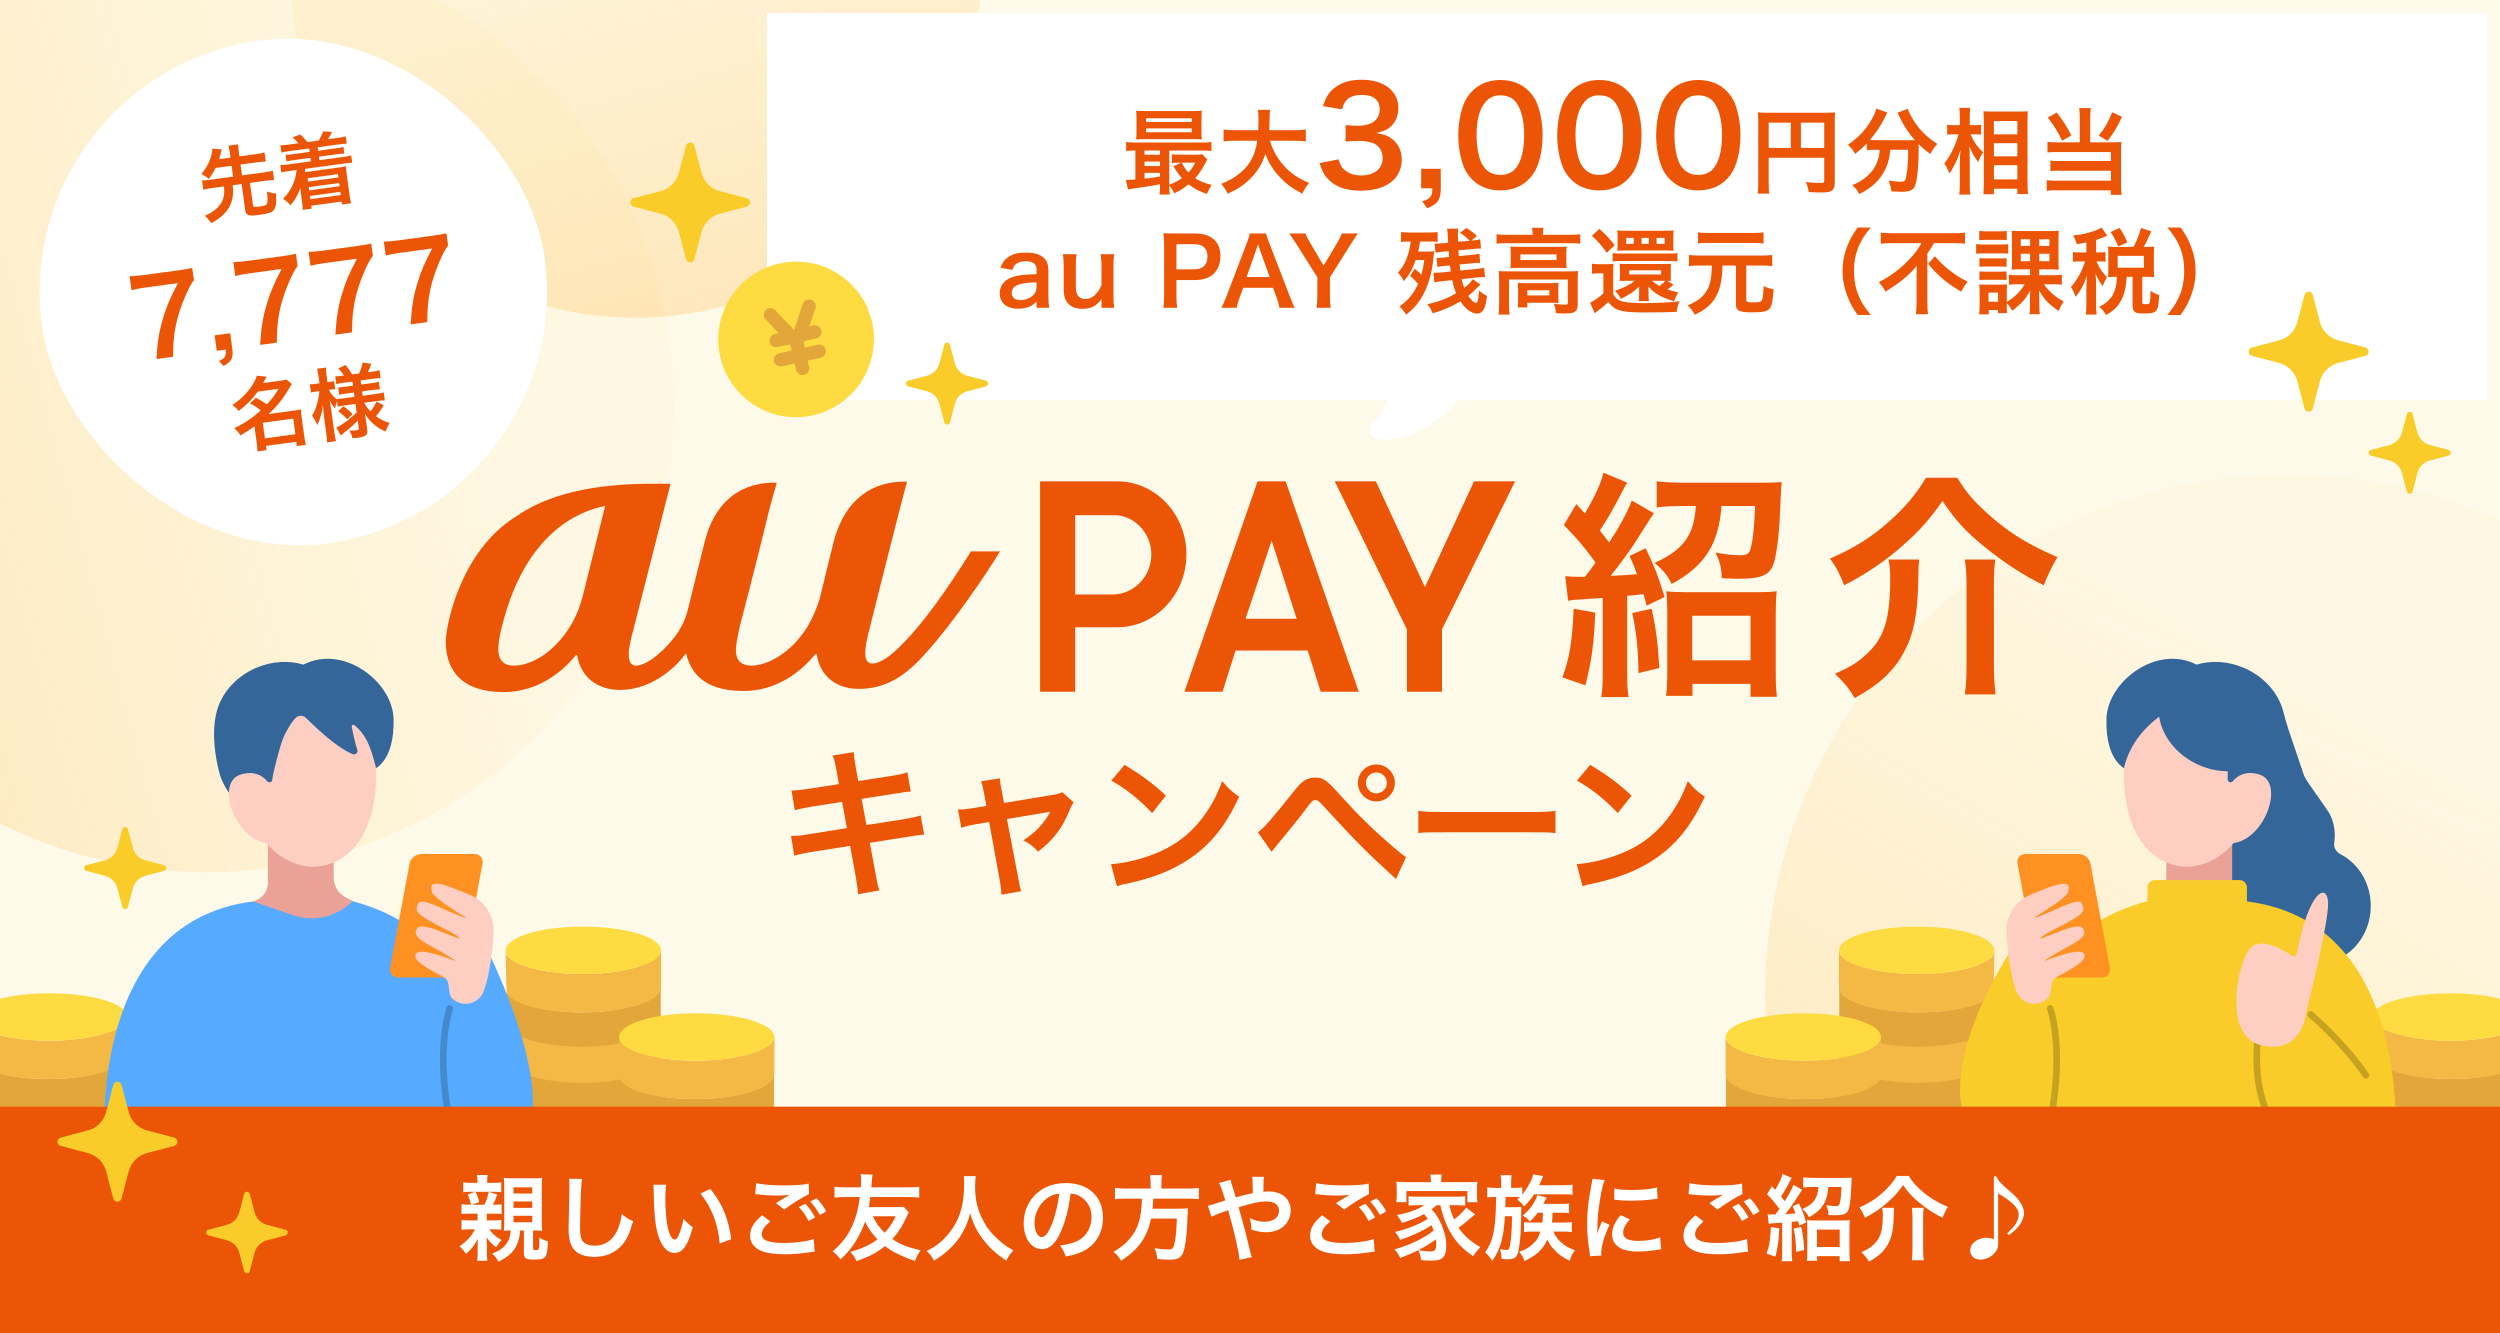 <svg width="375" height="200" viewBox="0 0 375 200" fill="none" xmlns="http://www.w3.org/2000/svg">
<g clip-path="url(#clip0_411_3457)">
<rect width="375" height="200" fill="#FEFAEA"/>
<circle opacity="0.3" cx="342.953" cy="149.385" r="78.196" transform="rotate(-150 342.953 149.385)" fill="url(#paint0_linear_411_3457)"/>
<path d="M99.105 148.271V154.02C99.105 155.972 93.923 157.599 87.553 157.599C81.183 157.599 76.109 156.026 76.109 154.074V153.423L76.001 148.868H76.055C76.919 150.549 81.669 151.85 87.391 151.85C93.113 151.85 98.997 150.224 98.997 148.271L99.105 148.271Z" fill="#E2A63B"/>
<path d="M99.105 153.42V159.168C99.105 161.121 93.947 162.747 87.608 162.747C81.268 162.747 76.218 161.175 76.218 159.223V158.572L76.11 154.017H76.164C77.024 155.698 81.752 156.999 87.447 156.999C93.141 156.999 98.998 155.372 98.998 153.42L99.105 153.42Z" fill="#F4B844"/>
<path d="M99.105 158.849V164.597C99.105 166.549 93.975 168.176 87.669 168.176C81.363 168.176 76.34 166.604 76.34 164.652V164.001L76.233 159.446H76.287C77.142 161.127 81.844 162.428 87.509 162.428C93.173 162.428 98.998 160.801 98.998 158.849L99.105 158.849Z" fill="#E2A63B"/>
<path d="M99.105 163.998V169.746C99.105 171.698 93.999 173.325 87.724 173.325C81.448 173.325 76.448 171.753 76.448 169.8V169.15L76.342 164.594H76.395C77.246 166.275 81.926 167.577 87.564 167.577C93.201 167.577 98.999 165.95 98.999 163.998L99.105 163.998Z" fill="#F4B844"/>
<path d="M76.004 148.868L75.949 147.675L75.841 142.794C76.22 144.638 81.264 146.102 87.392 146.102C93.519 146.102 98.942 144.529 99.105 142.631H99.159V148.271H99.051C99.051 150.223 93.79 151.85 87.391 151.85C80.993 151.85 76.871 150.549 76.004 148.868Z" fill="#F4B844"/>
<path d="M99.132 142.523V142.632C98.97 144.53 93.709 146.102 87.419 146.102C81.128 146.102 76.248 144.638 75.868 142.795V142.523C75.868 142.415 75.868 142.307 75.922 142.198C76.519 140.408 81.345 138.999 87.256 138.999H87.419C93.818 138.998 99.132 140.571 99.132 142.523Z" fill="#FEDB41"/>
<path d="M19.105 158.271V164.02C19.105 165.972 13.923 167.599 7.553 167.599C1.183 167.599 -3.891 166.026 -3.891 164.074V163.423L-3.999 158.868H-3.945C-3.081 160.549 1.669 161.85 7.391 161.85C13.113 161.85 18.997 160.224 18.997 158.271L19.105 158.271Z" fill="#E2A63B"/>
<path d="M19.105 163.42V169.168C19.105 171.121 13.947 172.747 7.608 172.747C1.268 172.747 -3.782 171.175 -3.782 169.223V168.572L-3.89 164.017H-3.836C-2.976 165.698 1.752 166.999 7.446 166.999C13.141 166.999 18.998 165.372 18.998 163.42L19.105 163.42Z" fill="#F4B844"/>
<path d="M19.105 168.849V174.597C19.105 176.549 13.975 178.176 7.669 178.176C1.363 178.176 -3.66 176.604 -3.66 174.652V174.001L-3.767 169.446H-3.713C-2.858 171.127 1.844 172.428 7.509 172.428C13.173 172.428 18.998 170.801 18.998 168.849L19.105 168.849Z" fill="#E2A63B"/>
<path d="M19.105 173.998V179.746C19.105 181.698 13.999 183.325 7.724 183.325C1.448 183.325 -3.552 181.753 -3.552 179.8V179.15L-3.658 174.594H-3.605C-2.754 176.275 1.926 177.577 7.564 177.577C13.201 177.577 18.999 175.95 18.999 173.998L19.105 173.998Z" fill="#F4B844"/>
<path d="M-3.997 158.868L-4.051 157.675L-4.159 152.794C-3.78 154.638 1.264 156.102 7.392 156.102C13.519 156.102 18.942 154.529 19.105 152.631H19.159V158.271H19.051C19.051 160.223 13.79 161.85 7.391 161.85C0.993 161.85 -3.129 160.549 -3.997 158.868Z" fill="#F4B844"/>
<path d="M19.132 152.523V152.632C18.97 154.53 13.709 156.102 7.419 156.102C1.128 156.102 -3.752 154.638 -4.132 152.795V152.523C-4.132 152.415 -4.132 152.307 -4.078 152.198C-3.481 150.408 1.345 148.999 7.256 148.999H7.419C13.818 148.998 19.132 150.571 19.132 152.523Z" fill="#FEDB41"/>
<path d="M116.105 161.271V167.02C116.105 168.972 110.923 170.599 104.553 170.599C98.183 170.599 93.109 169.026 93.109 167.074V166.423L93.001 161.868H93.055C93.919 163.549 98.669 164.85 104.391 164.85C110.113 164.85 115.997 163.224 115.997 161.271L116.105 161.271Z" fill="#E2A63B"/>
<path d="M116.105 166.42V172.168C116.105 174.121 110.947 175.747 104.608 175.747C98.268 175.747 93.218 174.175 93.218 172.223V171.572L93.11 167.017H93.164C94.024 168.698 98.752 169.999 104.446 169.999C110.141 169.999 115.998 168.372 115.998 166.42L116.105 166.42Z" fill="#F4B844"/>
<path d="M116.105 171.849V177.597C116.105 179.549 110.975 181.176 104.669 181.176C98.363 181.176 93.34 179.604 93.34 177.652V177.001L93.233 172.446H93.287C94.142 174.127 98.844 175.428 104.509 175.428C110.173 175.428 115.998 173.801 115.998 171.849L116.105 171.849Z" fill="#E2A63B"/>
<path d="M116.105 176.998V182.746C116.105 184.698 110.999 186.325 104.724 186.325C98.448 186.325 93.448 184.753 93.448 182.8V182.15L93.342 177.594H93.395C94.246 179.275 98.926 180.577 104.564 180.577C110.202 180.577 115.999 178.95 115.999 176.998L116.105 176.998Z" fill="#F4B844"/>
<path d="M93.004 161.868L92.949 160.675L92.841 155.794C93.22 157.638 98.264 159.102 104.392 159.102C110.519 159.102 115.942 157.529 116.105 155.631H116.159V161.271H116.051C116.051 163.223 110.79 164.85 104.391 164.85C97.993 164.85 93.871 163.549 93.004 161.868Z" fill="#F4B844"/>
<path d="M116.132 155.523V155.632C115.97 157.53 110.709 159.102 104.419 159.102C98.128 159.102 93.248 157.638 92.868 155.795V155.523C92.868 155.415 92.868 155.307 92.922 155.198C93.519 153.408 98.345 151.999 104.256 151.999H104.419C110.818 151.998 116.132 153.571 116.132 155.523Z" fill="#FEDB41"/>
<path d="M275.895 148.271V154.02C275.895 155.972 281.077 157.599 287.447 157.599C293.817 157.599 298.891 156.026 298.891 154.074V153.423L298.999 148.868H298.945C298.081 150.549 293.331 151.85 287.609 151.85C281.887 151.85 276.003 150.224 276.003 148.271L275.895 148.271Z" fill="#E2A63B"/>
<path d="M275.895 153.42V159.168C275.895 161.121 281.053 162.747 287.392 162.747C293.732 162.747 298.782 161.175 298.782 159.223V158.572L298.89 154.017H298.836C297.976 155.698 293.248 156.999 287.554 156.999C281.859 156.999 276.002 155.372 276.002 153.42L275.895 153.42Z" fill="#F4B844"/>
<path d="M275.895 158.849V164.597C275.895 166.549 281.025 168.176 287.331 168.176C293.637 168.176 298.66 166.604 298.66 164.652V164.001L298.767 159.446H298.713C297.858 161.127 293.156 162.428 287.491 162.428C281.827 162.428 276.002 160.801 276.002 158.849L275.895 158.849Z" fill="#E2A63B"/>
<path d="M275.895 163.998V169.746C275.895 171.698 281.001 173.325 287.276 173.325C293.552 173.325 298.552 171.753 298.552 169.8V169.15L298.658 164.594H298.605C297.754 166.275 293.074 167.577 287.436 167.577C281.798 167.577 276.001 165.95 276.001 163.998L275.895 163.998Z" fill="#F4B844"/>
<path d="M298.997 148.868L299.051 147.675L299.159 142.794C298.78 144.638 293.736 146.102 287.608 146.102C281.481 146.102 276.058 144.529 275.895 142.631H275.841V148.271H275.949C275.949 150.223 281.21 151.85 287.609 151.85C294.007 151.85 298.129 150.549 298.997 148.868Z" fill="#F4B844"/>
<path d="M275.868 142.523V142.632C276.03 144.53 281.291 146.102 287.581 146.102C293.872 146.102 298.752 144.638 299.132 142.795V142.523C299.132 142.415 299.132 142.307 299.078 142.198C298.481 140.408 293.655 138.999 287.744 138.999H287.581C281.182 138.998 275.868 140.571 275.868 142.523Z" fill="#FEDB41"/>
<path d="M355.895 158.271V164.02C355.895 165.972 361.077 167.599 367.447 167.599C373.817 167.599 378.891 166.026 378.891 164.074V163.423L378.999 158.868H378.945C378.081 160.549 373.331 161.85 367.609 161.85C361.887 161.85 356.003 160.224 356.003 158.271L355.895 158.271Z" fill="#E2A63B"/>
<path d="M355.895 163.42V169.168C355.895 171.121 361.053 172.747 367.392 172.747C373.732 172.747 378.782 171.175 378.782 169.223V168.572L378.89 164.017H378.836C377.976 165.698 373.248 166.999 367.554 166.999C361.859 166.999 356.002 165.372 356.002 163.42L355.895 163.42Z" fill="#F4B844"/>
<path d="M355.895 168.849V174.597C355.895 176.549 361.025 178.176 367.331 178.176C373.637 178.176 378.66 176.604 378.66 174.652V174.001L378.767 169.446H378.713C377.858 171.127 373.156 172.428 367.491 172.428C361.827 172.428 356.002 170.801 356.002 168.849L355.895 168.849Z" fill="#E2A63B"/>
<path d="M355.895 173.998V179.746C355.895 181.698 361.001 183.325 367.276 183.325C373.552 183.325 378.552 181.753 378.552 179.8V179.15L378.658 174.594H378.605C377.754 176.275 373.074 177.577 367.436 177.577C361.798 177.577 356.001 175.95 356.001 173.998L355.895 173.998Z" fill="#F4B844"/>
<path d="M378.997 158.868L379.051 157.675L379.159 152.794C378.78 154.638 373.736 156.102 367.608 156.102C361.481 156.102 356.058 154.529 355.895 152.631H355.841V158.271H355.949C355.949 160.223 361.21 161.85 367.609 161.85C374.007 161.85 378.129 160.549 378.997 158.868Z" fill="#F4B844"/>
<path d="M355.868 152.523V152.632C356.03 154.53 361.291 156.102 367.581 156.102C373.872 156.102 378.752 154.638 379.132 152.795V152.523C379.132 152.415 379.132 152.307 379.078 152.198C378.481 150.408 373.655 148.999 367.744 148.999H367.581C361.182 148.998 355.868 150.571 355.868 152.523Z" fill="#FEDB41"/>
<path d="M258.895 161.271V167.02C258.895 168.972 264.077 170.599 270.447 170.599C276.817 170.599 281.891 169.026 281.891 167.074V166.423L281.999 161.868H281.945C281.081 163.549 276.331 164.85 270.609 164.85C264.887 164.85 259.003 163.224 259.003 161.271L258.895 161.271Z" fill="#E2A63B"/>
<path d="M258.895 166.42V172.168C258.895 174.121 264.053 175.747 270.392 175.747C276.732 175.747 281.782 174.175 281.782 172.223V171.572L281.89 167.017H281.836C280.976 168.698 276.248 169.999 270.554 169.999C264.859 169.999 259.002 168.372 259.002 166.42L258.895 166.42Z" fill="#F4B844"/>
<path d="M258.895 171.849V177.597C258.895 179.549 264.025 181.176 270.331 181.176C276.637 181.176 281.66 179.604 281.66 177.652V177.001L281.767 172.446H281.713C280.858 174.127 276.156 175.428 270.491 175.428C264.827 175.428 259.002 173.801 259.002 171.849L258.895 171.849Z" fill="#E2A63B"/>
<path d="M258.895 176.998V182.746C258.895 184.698 264.001 186.325 270.276 186.325C276.552 186.325 281.552 184.753 281.552 182.8V182.15L281.658 177.594H281.605C280.754 179.275 276.074 180.577 270.436 180.577C264.798 180.577 259.001 178.95 259.001 176.998L258.895 176.998Z" fill="#F4B844"/>
<path d="M281.997 161.868L282.051 160.675L282.159 155.794C281.78 157.638 276.736 159.102 270.608 159.102C264.481 159.102 259.058 157.529 258.895 155.631H258.841V161.271H258.949C258.949 163.223 264.21 164.85 270.609 164.85C277.007 164.85 281.129 163.549 281.997 161.868Z" fill="#F4B844"/>
<path d="M258.868 155.523V155.632C259.03 157.53 264.291 159.102 270.581 159.102C276.872 159.102 281.752 157.638 282.132 155.795V155.523C282.132 155.415 282.132 155.307 282.078 155.198C281.481 153.408 276.655 151.999 270.744 151.999H270.581C264.182 151.998 258.868 153.571 258.868 155.523Z" fill="#FEDB41"/>
<circle opacity="0.3" cx="95.355" cy="-4.103" r="51.761" transform="rotate(165 95.355 -4.103)" fill="url(#paint1_linear_411_3457)"/>
<circle opacity="0.3" cx="31.101" cy="60.858" r="69.979" transform="rotate(-105 31.101 60.858)" fill="url(#paint2_linear_411_3457)"/>
<rect x="1.164" y="11.235" width="76.092" height="76.092" rx="38.046" transform="rotate(-7.758 1.164 11.235)" fill="white"/>
<path d="M34.745 24.864L32.343 25.192C32.02 25.841 31.802 26.198 31.333 26.843C30.87 26.47 30.656 26.318 30.203 26.101C30.866 25.284 31.194 24.755 31.494 23.939C31.71 23.389 31.836 22.802 31.863 22.29L33.274 22.425C33.25 22.513 33.201 22.689 33.12 22.979C32.961 23.594 32.954 23.631 32.878 23.872L34.578 23.64L34.492 23.01C34.428 22.534 34.365 22.252 34.262 21.854L35.737 21.653C35.729 22.042 35.756 22.329 35.824 22.828L35.91 23.458L38.407 23.118C38.966 23.042 39.331 22.968 39.681 22.872L39.868 24.239C39.516 24.239 39.121 24.268 38.574 24.343L36.077 24.683L36.299 26.312L39.604 25.862C40.199 25.781 40.576 25.705 40.926 25.609L41.117 27.012C40.73 27.016 40.347 27.044 39.776 27.122L37.493 27.433L37.952 30.798C37.987 31.06 38.136 31.088 38.873 30.987C39.694 30.875 39.947 30.78 40.052 30.572C40.174 30.314 40.17 29.745 40.044 28.733C40.665 28.939 40.84 28.975 41.391 29.021C41.468 30.295 41.415 30.883 41.203 31.288C41.061 31.573 40.779 31.818 40.464 31.909C40.094 32.032 39.54 32.144 38.826 32.241C37.281 32.452 36.886 32.312 36.781 31.539L36.245 27.603L34.913 27.785C34.988 28.695 34.974 29.121 34.879 29.666C34.701 30.672 34.203 31.551 33.353 32.333C32.912 32.744 32.59 32.958 31.668 33.483C31.405 33.058 31.174 32.787 30.741 32.362C31.928 31.837 32.672 31.251 33.17 30.456C33.468 29.98 33.621 29.414 33.639 28.745C33.635 28.54 33.637 28.467 33.605 27.963L31.809 28.207C31.251 28.284 30.873 28.359 30.499 28.459L30.308 27.055C30.672 27.055 31.055 27.026 31.638 26.947L34.967 26.493L34.745 24.864ZM46.38 22.262L43.396 22.669C42.885 22.738 42.589 22.791 42.215 22.89L42.064 21.784C42.417 21.797 42.704 21.77 43.263 21.694L44.773 21.488C44.482 21.128 44.274 20.938 43.878 20.605L45.065 20.164C45.514 20.612 45.798 20.924 46.093 21.308L47.817 21.073C48.036 20.728 48.32 20.145 48.489 19.698L49.812 19.808C49.534 20.343 49.386 20.593 49.172 20.889L50.671 20.684C51.241 20.607 51.525 20.556 51.862 20.449L52.013 21.555C51.649 21.556 51.327 21.588 50.803 21.659L47.653 22.089L47.724 22.612L50.399 22.247C51.017 22.163 51.206 22.125 51.522 22.046L51.657 23.033C51.331 23.041 51.103 23.06 50.521 23.139L47.845 23.504L47.917 24.027L51.484 23.541C52.078 23.46 52.35 23.411 52.676 23.318L52.827 24.424C52.452 24.426 52.177 24.451 51.618 24.528L45.792 25.321C45.772 25.53 45.744 25.679 45.728 25.827L50.781 25.138C51.173 25.085 51.516 25.026 51.892 24.938C51.907 25.312 51.929 25.563 51.998 26.075L52.436 29.285C52.507 29.808 52.563 30.127 52.672 30.488L51.305 30.674L51.245 30.234L46.691 30.855L46.751 31.295L45.407 31.478C45.405 31.103 45.386 30.79 45.32 30.303L45.15 29.054C45.119 28.828 45.071 28.387 45.059 28.207C44.642 29.329 44.251 30.012 43.571 30.795C43.222 30.371 42.852 30.058 42.457 29.821C43.168 29.082 43.532 28.56 43.849 27.863C44.216 27.086 44.376 26.483 44.496 25.498L43.39 25.649C42.796 25.73 42.536 25.777 42.197 25.872L42.047 24.766C42.374 24.77 42.649 24.744 43.256 24.662L46.644 24.2L46.573 23.677L44.1 24.014C43.517 24.093 43.293 24.136 42.977 24.215L42.842 23.228C43.168 23.22 43.36 23.206 43.978 23.122L46.452 22.785L46.38 22.262ZM50.696 26.119L46.131 26.741L46.199 27.24L50.764 26.618L50.696 26.119ZM50.878 27.45L46.312 28.072L46.379 28.56L50.944 27.938L50.878 27.45ZM51.058 28.77L46.492 29.392L46.558 29.88L51.124 29.258L51.058 28.77ZM28.834 40.187L29.084 42.026C28.644 42.586 28.273 43.299 27.747 44.533C26.449 47.568 25.939 50.108 25.966 53.512L23.462 53.853C23.624 51.134 23.892 49.547 24.544 47.456C25.059 45.788 25.563 44.621 26.69 42.465L21.791 43.132C20.856 43.26 20.369 43.358 19.729 43.526L19.444 41.434C20.184 41.414 20.696 41.376 21.631 41.249L26.673 40.562C27.862 40.4 28.272 40.328 28.834 40.187ZM34.528 49.988L34.843 52.302C35.029 53.666 34.749 54.221 33.534 54.903L32.849 54.14C33.779 53.739 33.962 53.424 33.844 52.438L32.513 52.62L32.197 50.305L34.528 49.988ZM44.393 38.067L44.644 39.906C44.203 40.467 43.832 41.179 43.306 42.413C42.008 45.449 41.498 47.989 41.526 51.392L39.021 51.733C39.184 49.014 39.452 47.428 40.103 45.337C40.619 43.668 41.122 42.501 42.249 40.345L37.35 41.013C36.415 41.14 35.928 41.239 35.289 41.407L35.004 39.314C35.744 39.294 36.255 39.256 37.191 39.129L42.232 38.442C43.421 38.28 43.831 38.208 44.393 38.067ZM55.68 36.529L55.93 38.368C55.49 38.929 55.119 39.642 54.593 40.876C53.294 43.911 52.785 46.451 52.812 49.854L50.307 50.196C50.47 47.477 50.738 45.89 51.39 43.799C51.905 42.13 52.408 40.963 53.536 38.807L48.637 39.475C47.702 39.602 47.214 39.701 46.575 39.869L46.29 37.776C47.03 37.756 47.542 37.719 48.477 37.591L53.519 36.904C54.708 36.742 55.118 36.67 55.68 36.529ZM66.966 34.992L67.217 36.831C66.776 37.391 66.405 38.104 65.879 39.338C64.581 42.373 64.071 44.913 64.099 48.317L61.594 48.658C61.756 45.939 62.024 44.352 62.676 42.261C63.192 40.592 63.695 39.426 64.822 37.27L59.923 37.937C58.988 38.065 58.501 38.163 57.861 38.331L57.576 36.239C58.316 36.218 58.828 36.181 59.764 36.054L64.805 35.367C65.994 35.205 66.404 35.133 66.966 34.992ZM37.493 60.504L38.385 59.668C39.232 60.109 39.257 60.118 40.033 60.654C40.773 59.863 41.141 59.365 41.786 58.32L38.659 58.746C37.867 59.871 37.005 60.74 35.785 61.657C35.528 61.28 35.294 61.07 34.841 60.768C36.661 59.551 38.036 57.911 38.539 56.353L39.989 56.506C39.741 57 39.653 57.157 39.489 57.459L41.926 57.126C42.378 57.065 42.662 57.014 42.964 56.924L43.768 57.578C43.649 57.776 43.639 57.789 43.414 58.183C42.565 59.68 41.572 60.929 40.303 62.107L44.156 61.582C44.632 61.517 44.868 61.473 45.148 61.399C45.144 61.726 45.175 62.037 45.238 62.501L45.654 65.556C45.719 66.032 45.796 66.421 45.886 66.724L44.53 66.908L44.443 66.266L39.901 66.885L39.988 67.527L38.609 67.715C38.608 67.352 38.578 66.956 38.52 66.528L38.169 63.948C37.498 64.451 37.064 64.728 36.055 65.326C35.783 64.842 35.583 64.615 35.132 64.241C36.109 63.768 37.028 63.219 37.821 62.639C38.172 62.373 38.53 62.07 39.114 61.555C38.543 61.099 38.172 60.859 37.493 60.504ZM39.416 63.415L39.735 65.757L44.301 65.135L43.982 62.793L39.416 63.415ZM53.322 60.588L51.764 60.8C51.312 60.862 51.005 60.916 50.678 61.008L50.566 60.188C50.411 60.56 50.404 60.598 50.245 61.298C49.909 60.871 49.725 60.593 49.459 60.06C49.582 60.782 49.673 61.363 49.72 61.708L50.131 64.728C50.216 65.347 50.303 65.807 50.4 66.169L49.057 66.352C49.052 65.965 49.011 65.487 48.93 64.892L48.595 62.431C48.497 61.536 48.445 60.974 48.441 60.768C48.281 61.989 48.093 62.657 47.612 63.752C47.336 63.147 47.13 62.788 46.807 62.372C47.193 61.738 47.434 61.111 47.661 60.196C47.83 59.483 47.873 59.174 47.912 58.66L47.436 58.725C47.08 58.774 46.855 58.816 46.646 58.881L46.478 57.645C46.685 57.653 46.9 57.636 47.281 57.584L47.923 57.496L47.793 56.545C47.709 55.927 47.642 55.609 47.553 55.318L48.897 55.135C48.883 55.476 48.916 55.811 48.994 56.382L49.124 57.333L49.445 57.289C49.766 57.245 49.907 57.214 50.116 57.149L50.283 58.374C50.054 58.381 49.862 58.395 49.588 58.432L49.327 58.468C49.534 58.924 50.028 59.523 50.532 59.938L50.518 59.831C50.857 59.834 51.204 59.798 51.739 59.726L53.177 59.53L53.088 58.876L51.994 59.025C51.376 59.109 51.235 59.14 50.883 59.224L50.731 58.107C51.081 58.096 51.273 58.081 51.831 58.005L52.949 57.853L52.865 57.235L51.569 57.411C51.022 57.486 50.786 57.53 50.447 57.625L50.287 56.448C50.638 56.448 50.937 56.419 51.425 56.353L51.591 56.33C51.385 55.971 51.152 55.688 50.756 55.269L51.822 54.737C52.255 55.247 52.527 55.646 52.816 56.164L53.874 56.019C54.169 55.337 54.269 55.009 54.378 54.388L55.698 54.56C55.468 55.185 55.323 55.543 55.17 55.843L55.753 55.764C56.24 55.697 56.593 55.625 56.932 55.53L57.094 56.719C56.731 56.72 56.432 56.749 55.909 56.82L54.09 57.068L54.174 57.686L55.636 57.487C56.231 57.406 56.479 57.36 56.817 57.266L56.973 58.407C56.621 58.406 56.394 58.425 55.776 58.51L54.313 58.709L54.402 59.363L56.328 59.1C56.816 59.034 57.205 58.957 57.555 58.861L57.719 60.061C57.32 60.067 56.901 60.1 56.472 60.158L54.63 60.41C54.894 60.931 55.101 61.205 55.568 61.699C55.924 61.287 56.183 60.876 56.484 60.242L57.553 60.798C57.139 61.497 56.875 61.872 56.395 62.434C57.093 62.932 57.6 63.19 58.459 63.449C58.169 63.9 58.018 64.211 57.834 64.733C57.164 64.436 56.715 64.158 56.254 63.797C55.615 63.291 55.169 62.77 54.717 62.033C54.826 62.563 54.839 62.658 54.87 62.884L55.095 64.537C55.187 65.214 54.839 65.504 53.733 65.655C53.555 65.679 53.22 65.712 52.872 65.736C52.742 65.221 52.63 64.933 52.388 64.578C52.827 64.603 53.128 64.587 53.532 64.531C53.782 64.498 53.845 64.428 53.816 64.214L53.663 63.097C52.907 63.854 52.616 64.123 51.586 64.918C51.499 64.99 51.284 65.189 51.122 65.332L50.461 64.126C50.781 63.986 50.982 63.862 51.383 63.601C52.093 63.129 52.267 62.984 53.5 61.896L53.322 60.588ZM50.76 61.7L51.504 60.932C52.161 61.4 52.42 61.619 52.876 62.114L52.086 62.9C51.616 62.382 51.409 62.193 50.76 61.7Z" fill="#EB5505"/>
<path d="M351.048 128.117C350.417 127.797 350.036 127.128 350.134 126.429C350.29 125.33 350.304 123.633 349.395 121.985C348.989 121.248 345.861 117.093 345.592 116.293L343.276 109.442C342.968 108.533 342.721 107.605 342.478 106.678C341.775 104.006 339.682 101.534 336.655 100.212C334.226 99.151 331.663 99.031 329.484 99.695C323.547 96.611 316.102 102.208 315.964 107.841C315.805 114.333 318.914 115.381 318.914 115.381C321.864 121.767 327.411 125.389 327.411 130.137C327.411 134.886 330.958 138.734 335.335 138.734C337.017 138.734 338.575 138.163 339.857 137.194C340.424 141.317 343.691 144.487 347.653 144.508C352.027 144.528 355.592 140.696 355.615 135.947C355.631 132.484 353.758 129.493 351.045 128.119L351.048 128.117Z" fill="#346699"/>
<path d="M334.824 123.343H324.95V134.602H334.824V123.343Z" fill="#EAA196"/>
<path d="M337.038 135.217V133.124C337.038 132.509 336.539 132.01 335.924 132.01H323.237C322.622 132.01 322.123 132.509 322.123 133.124V135.176C316.343 136.689 303.698 141.913 303.56 158.672V172.503H359.241C359.241 172.503 362.418 138.389 337.038 135.217Z" fill="#FACC2A"/>
<path d="M302.627 141.009C302.627 141.009 287.166 163.167 297.654 172.19C311.987 179.817 311.841 151.914 309.913 146.22C307.988 140.526 302.625 141.009 302.625 141.009H302.627Z" fill="#FACC2A"/>
<path d="M315.266 146.626H307.286C306.467 146.626 305.682 145.977 305.535 145.179L302.625 129.55C302.476 128.752 303.02 128.103 303.839 128.103H311.819C312.637 128.103 313.422 128.752 313.569 129.55L316.479 145.179C316.629 145.977 316.084 146.626 315.266 146.626Z" fill="#FF9123"/>
<path d="M300.958 140.025C300.813 137.845 301.877 135.743 303.745 134.609C304.301 134.271 305.532 133.827 306.317 133.503C310.796 131.659 310.433 132.927 310.17 133.874C309.959 134.63 306.601 136.734 305.247 137.555C305.183 137.594 305.231 137.691 305.299 137.666C305.879 137.448 306.814 137.083 307.834 136.639C309.639 135.852 311.816 134.777 312.222 135.455C313.025 136.795 312.052 137.251 310.047 138.417C308.982 139.036 305.963 140.374 306.084 140.811C306.084 140.811 307.898 140.14 308.959 139.709C310.385 139.129 311.977 138.707 312.381 139.195C313.361 140.371 311.438 141.338 309.487 142.392C308.435 142.959 307.365 143.639 306.787 144.013C306.734 144.047 306.775 144.127 306.834 144.104C307.406 143.877 308.408 143.496 309.426 143.199C310.907 142.764 312.415 142.505 312.646 143.147C312.857 143.73 312.615 144.424 308.433 146.574C307.29 147.161 307.957 149.007 307.158 149.769C305.662 151.193 303.192 150.64 302.462 148.705C301.82 147.007 301.244 144.306 300.961 140.022L300.958 140.025Z" fill="#FFCEC3"/>
<path d="M307.532 151.266C307.532 151.266 310.113 158.275 306.877 171.26" stroke="#C7A221" stroke-miterlimit="10" stroke-linecap="round"/>
<path d="M335.022 126.457C339.782 125.854 342.791 117.302 338.852 116.157C336.868 115.581 335.643 116.316 334.915 117.189C334.65 117.506 334.14 117.318 334.151 116.905C334.165 116.486 334.165 116.075 334.16 115.69C332.75 115.683 331.283 115.386 329.861 114.764C326.536 113.311 324.334 110.469 323.869 107.503C321.824 109.032 319.549 111.447 318.642 114.989C318.601 115.454 318.581 115.925 318.581 116.402C318.581 123.921 321.928 130.017 328.294 130.017C328.464 130.017 328.672 129.999 328.906 129.965C331.144 129.645 333.187 128.518 334.702 126.84L335.027 126.479C335.022 126.466 335.022 126.457 335.022 126.457Z" fill="#FFCEC3"/>
<path d="M338.727 155.393C338.727 155.393 337.314 164.321 341.702 169.455" stroke="#C7A221" stroke-miterlimit="10" stroke-linecap="round"/>
<path d="M345.946 151.728C345.946 151.728 349.402 138.145 349.213 135.305C349.025 132.466 346.365 133.421 344.526 143.036C344.46 143.383 344.059 143.551 343.769 143.351C342.308 142.347 338.65 140.195 337.19 142.687C335.344 145.834 333.827 155.311 338.961 156.715C345.417 158.479 345.95 151.728 345.95 151.728H345.946Z" fill="#FFCEC3"/>
<path d="M346.607 152.177C346.607 152.177 351.447 156.273 354.891 161.298" stroke="#C7A221" stroke-miterlimit="10" stroke-linecap="round"/>
<path d="M50.051 131.618V123.346H40.178V132.448C40.178 133.505 39.574 134.471 38.626 134.936L36.554 135.949L49.139 139.759L55.373 136.584L51.761 134.546C50.704 133.949 50.051 132.829 50.051 131.616V131.618Z" fill="#EAA196"/>
<path d="M33.006 116.3C33.006 116.3 31.367 110.936 32.521 106.678C33.242 104.013 35.317 101.534 38.344 100.212C40.773 99.151 43.336 99.031 45.515 99.695C51.452 96.611 58.897 102.208 59.035 107.841C59.194 114.333 56.085 115.381 56.085 115.381C53.135 121.767 50.633 122.998 47.288 124.273C45.347 125.012 45.753 124.225 44.03 123.992C39.481 123.373 34.648 121.196 33.009 116.302L33.006 116.3Z" fill="#346699"/>
<path d="M37.962 135.217L43.955 137.285C46.969 138.326 50.312 137.605 52.627 135.414L52.879 135.176C58.659 136.689 71.304 141.913 71.442 158.672V172.503H15.758C15.758 172.503 12.581 138.389 37.962 135.217Z" fill="#56AAFF"/>
<path d="M72.374 141.009C72.374 141.009 86.411 167.803 76.302 173.639C61.707 177.833 63.161 151.914 65.088 146.22C67.014 140.526 72.377 141.009 72.377 141.009H72.374Z" fill="#56AAFF"/>
<path d="M59.734 146.626H67.714C68.533 146.626 69.317 145.977 69.465 145.179L72.374 129.55C72.524 128.752 71.98 128.103 71.161 128.103H63.181C62.362 128.103 61.578 128.752 61.43 129.55L58.521 145.179C58.371 145.977 58.915 146.626 59.734 146.626Z" fill="#FF9123"/>
<path d="M74.043 140.025C74.188 137.845 73.125 135.743 71.256 134.609C70.701 134.271 69.469 133.827 68.684 133.503C64.206 131.659 64.569 132.927 64.832 133.874C65.043 134.63 68.401 136.734 69.755 137.555C69.818 137.594 69.771 137.691 69.703 137.666C69.122 137.448 68.188 137.083 67.167 136.639C65.362 135.852 63.185 134.777 62.779 135.455C61.977 136.795 62.949 137.251 64.954 138.417C66.02 139.036 69.038 140.374 68.918 140.811C68.918 140.811 67.104 140.14 66.043 139.709C64.616 139.129 63.024 138.707 62.621 139.195C61.641 140.371 63.564 141.338 65.514 142.392C66.566 142.959 67.637 143.639 68.215 144.013C68.267 144.047 68.226 144.127 68.167 144.104C67.596 143.877 66.594 143.496 65.575 143.199C64.095 142.764 62.587 142.505 62.355 143.147C62.144 143.73 62.387 144.424 66.569 146.574C67.712 147.161 67.045 149.007 67.843 149.769C69.34 151.193 71.809 150.64 72.54 148.705C73.181 147.007 73.757 144.306 74.041 140.022L74.043 140.025Z" fill="#FFCEC3"/>
<path d="M67.467 151.266C67.467 151.266 64.886 158.275 68.123 171.26" stroke="#4588CC" stroke-miterlimit="10" stroke-linecap="round"/>
<path d="M56.357 114.991C55.527 111.748 54.853 110.188 53.178 108.775C52.994 108.621 52.717 108.775 52.76 109.011C52.94 109.993 53.355 111.844 53.588 112.433C53.765 112.878 53.314 113.309 52.876 113.118C50.361 112.032 47.556 109.29 45.873 107.671C45.458 107.272 44.803 107.263 44.381 107.653C43.776 108.213 42.898 109.658 42.426 110.857C41.857 112.302 40.837 116.49 40.85 116.912C40.864 117.325 40.352 117.513 40.086 117.195C39.358 116.322 38.134 115.588 36.149 116.164C32.21 117.309 35.22 125.858 39.98 126.464C39.98 126.464 39.98 126.473 39.975 126.486L40.299 126.845C41.812 128.523 43.855 129.652 46.091 129.972C46.327 130.006 46.535 130.024 46.708 130.024C53.073 130.024 56.42 123.928 56.42 116.409C56.42 115.932 56.4 115.461 56.359 114.996L56.357 114.991Z" fill="#FFCEC3"/>
<rect width="375" height="34" transform="translate(0 166)" fill="#EB5505"/>
<path d="M73.022 182.05V183.058H73.988C74.576 183.058 74.856 183.044 75.192 182.988V184.458C74.856 184.416 74.59 184.402 74.086 184.402H73.386C73.974 185.186 74.366 185.522 75.234 185.998C74.842 186.418 74.758 186.53 74.422 187.104C73.764 186.6 73.358 186.166 72.994 185.592C73.022 185.886 73.022 185.886 73.036 186.516V187.888C73.036 188.406 73.064 188.896 73.106 189.12H71.58C71.608 188.938 71.65 188.322 71.65 187.916V186.726C71.65 186.418 71.664 186.054 71.678 185.83C71.062 186.95 70.684 187.412 69.886 188.084C69.578 187.594 69.326 187.286 68.92 186.95C70.054 186.166 70.726 185.424 71.244 184.402H70.446C69.858 184.402 69.606 184.416 69.228 184.472V182.988C69.564 183.044 69.858 183.058 70.446 183.058H71.636V182.05H70.446C69.858 182.05 69.55 182.064 69.228 182.12V180.636C69.48 180.678 69.942 180.706 70.404 180.706H70.656C70.516 180.104 70.404 179.726 70.152 179.18L71.272 178.774H70.418C69.998 178.774 69.802 178.788 69.48 178.844V177.36C69.816 177.416 70.082 177.43 70.656 177.43H71.622V177.276C71.622 176.814 71.594 176.562 71.552 176.254H73.148C73.092 176.562 73.078 176.772 73.078 177.276V177.43H73.988C74.562 177.43 74.828 177.416 75.192 177.36V178.83C74.954 178.788 74.646 178.774 74.24 178.774H71.356C71.622 179.362 71.664 179.516 71.888 180.314L70.796 180.706H72.658C72.98 180.034 73.148 179.53 73.316 178.788L74.604 179.166C74.366 179.824 74.212 180.174 73.946 180.706H74.156C74.688 180.706 74.94 180.692 75.248 180.65V182.106C74.898 182.064 74.576 182.05 74.044 182.05H73.022ZM76.606 184.57H76.438C76.102 184.57 75.906 184.584 75.584 184.612C75.626 184.22 75.64 183.94 75.64 183.156V178.06C75.64 177.5 75.612 176.982 75.57 176.688C75.962 176.73 76.312 176.744 76.942 176.744H79.966C80.638 176.744 80.96 176.73 81.324 176.688C81.282 177.108 81.268 177.514 81.268 178.214V183.142C81.268 183.758 81.282 184.276 81.324 184.626C80.918 184.584 80.582 184.57 80.036 184.57H79.966V187.272C79.966 187.468 80.05 187.524 80.302 187.524C80.89 187.524 80.904 187.482 80.904 185.648C81.45 185.956 81.674 186.054 82.178 186.208C82.15 187.3 82.066 187.986 81.898 188.336C81.688 188.784 81.24 188.938 80.12 188.938C78.874 188.938 78.58 188.756 78.58 187.986V184.57H78.034C77.824 186.936 76.928 188.224 74.772 189.246C74.478 188.7 74.268 188.448 73.82 188.042C74.926 187.622 75.584 187.146 76.046 186.432C76.41 185.886 76.564 185.368 76.606 184.57ZM77.026 178.102V179.026H79.84V178.102H77.026ZM77.026 180.216V181.182H79.84V180.216H77.026ZM77.026 182.372V183.338H79.84V182.372H77.026ZM85.356 176.814L87.316 176.842C87.232 177.248 87.204 177.654 87.148 178.732C87.092 180.034 87.008 182.876 87.008 183.87C87.008 185.2 87.092 185.704 87.372 186.124C87.694 186.586 88.366 186.852 89.248 186.852C90.76 186.852 91.978 185.998 92.636 184.458C92.944 183.73 93.126 183.072 93.28 182.106C94.036 182.722 94.288 182.876 94.974 183.184C94.414 185.074 93.994 185.984 93.308 186.754C92.258 187.944 90.872 188.532 89.108 188.532C88.142 188.532 87.246 188.308 86.658 187.916C85.692 187.272 85.286 186.194 85.286 184.318C85.286 183.59 85.314 182.19 85.398 178.676C85.412 178.256 85.412 177.962 85.412 177.766C85.412 177.374 85.398 177.178 85.356 176.814ZM97.998 177.71H99.916C99.846 178.228 99.804 178.914 99.804 179.838C99.804 181.056 99.916 182.736 100.07 183.59C100.308 185.046 100.756 185.942 101.204 185.942C101.414 185.942 101.61 185.732 101.778 185.34C102.114 184.584 102.366 183.744 102.52 182.806C103.01 183.366 103.234 183.576 103.92 184.08C103.192 186.81 102.38 187.944 101.19 187.944C100.252 187.944 99.496 187.258 98.936 185.914C98.362 184.514 98.11 182.484 98.054 178.606C98.04 178.116 98.04 178.018 97.998 177.71ZM105.068 179.04L106.538 178.34C108.302 180.454 109.282 182.792 109.688 185.872L107.952 186.53C107.868 185.214 107.546 183.758 107.056 182.484C106.58 181.21 105.908 180.076 105.068 179.04ZM113.286 179.124L113.412 177.458C114.49 177.71 115.736 177.808 117.612 177.808C119.39 177.808 120.384 177.738 121.308 177.542L121.364 179.124C120.524 179.488 118.802 180.566 117.626 181.434L116.408 180.468C117.29 179.908 117.444 179.81 117.794 179.614C117.934 179.53 117.976 179.502 118.158 179.39C118.27 179.334 118.284 179.334 118.466 179.222C117.85 179.306 117.248 179.334 116.366 179.334C115.652 179.334 114.49 179.264 113.804 179.166C113.636 179.152 113.538 179.138 113.482 179.138C113.454 179.138 113.384 179.124 113.286 179.124ZM114.322 182.288L115.54 183.212C114.658 183.954 114.266 184.542 114.266 185.144C114.266 186.054 115.288 186.446 117.654 186.446C119.32 186.446 121.154 186.194 122.05 185.844L122.204 187.762C121.952 187.776 121.91 187.776 121.588 187.818C119.908 188.07 119.012 188.14 117.808 188.14C116.282 188.14 115.05 187.986 114.308 187.678C113.104 187.202 112.516 186.432 112.516 185.34C112.516 184.262 113.062 183.338 114.322 182.288ZM123.94 181.714L122.974 182.26C122.554 181.49 122.092 180.832 121.546 180.23L122.484 179.74C123.114 180.384 123.506 180.916 123.94 181.714ZM119.824 181.056L120.804 180.566C121.42 181.224 121.798 181.756 122.274 182.624L121.294 183.142C120.832 182.288 120.44 181.728 119.824 181.056ZM135.532 181L136.316 181.854C136.232 181.994 136.162 182.134 135.924 182.666C135.364 183.898 134.748 184.864 133.852 185.858C135.042 186.656 136.246 187.132 138.108 187.552C137.73 188.028 137.52 188.434 137.254 189.134C136.428 188.882 135.546 188.518 134.72 188.126C133.95 187.748 133.39 187.412 132.746 186.908C132.186 187.37 131.654 187.734 130.982 188.098C130.24 188.504 129.778 188.7 128.476 189.176C128.182 188.532 128.014 188.294 127.552 187.762C129.204 187.342 130.52 186.74 131.626 185.9C130.786 185.018 130.184 184.178 129.764 183.254C129.428 184.206 129.036 185.046 128.448 186.04C127.776 187.146 127.118 187.958 126.082 188.91C125.662 188.364 125.424 188.112 124.892 187.72C126.362 186.432 127.174 185.368 127.874 183.786C128.42 182.54 128.714 181.42 128.98 179.558H126.88C126.11 179.558 125.494 179.586 125.172 179.642V178.018C125.676 178.074 126.166 178.102 126.88 178.102H129.12C129.148 177.78 129.162 177.234 129.162 176.898C129.162 176.632 129.148 176.408 129.106 176.142L130.884 176.184C130.842 176.45 130.8 176.786 130.772 177.178C130.73 177.71 130.73 177.822 130.702 178.102H136.176C136.89 178.102 137.38 178.074 137.884 178.018V179.642C137.394 179.572 136.974 179.558 136.176 179.558H130.548C130.464 180.23 130.422 180.482 130.324 181.07H134.286C134.916 181.07 135.224 181.056 135.532 181ZM134.356 182.442H130.926C131.402 183.45 131.906 184.15 132.704 184.92C133.376 184.192 133.922 183.38 134.356 182.442ZM144.562 176.422H146.368C146.312 176.66 146.27 177.36 146.27 177.864C146.27 180.118 146.634 181.602 147.642 183.38C148.23 184.43 148.86 185.172 149.854 186.04C150.68 186.768 151.1 187.062 152.024 187.552C151.492 188.098 151.268 188.434 150.932 189.106C149.224 187.916 148.37 187.118 147.376 185.802C146.522 184.668 145.99 183.59 145.514 181.98C145.248 183.1 144.996 183.744 144.422 184.808C143.862 185.83 143.26 186.586 142.266 187.496C141.538 188.168 141.076 188.504 140.096 189.106C139.774 188.462 139.508 188.112 139.004 187.664C140.432 186.908 141.174 186.334 142.056 185.326C143.862 183.254 144.618 180.958 144.618 177.598C144.618 177.052 144.604 176.8 144.562 176.422ZM160.592 179.026C160.326 181.224 159.836 183.156 159.136 184.738C158.338 186.544 157.442 187.37 156.294 187.37C154.698 187.37 153.55 185.746 153.55 183.492C153.55 181.952 154.096 180.51 155.09 179.418C156.266 178.13 157.918 177.458 159.906 177.458C163.266 177.458 165.45 179.502 165.45 182.652C165.45 185.074 164.19 187.006 162.048 187.874C161.376 188.154 160.83 188.294 159.85 188.462C159.612 187.72 159.444 187.412 158.996 186.824C160.284 186.656 161.124 186.432 161.782 186.054C163 185.382 163.728 184.052 163.728 182.554C163.728 181.21 163.126 180.118 162.006 179.446C161.572 179.194 161.208 179.082 160.592 179.026ZM158.884 179.04C158.156 179.124 157.652 179.32 157.078 179.726C155.902 180.566 155.174 182.008 155.174 183.506C155.174 184.654 155.664 185.564 156.28 185.564C156.742 185.564 157.218 184.976 157.722 183.772C158.254 182.512 158.716 180.622 158.884 179.04ZM172.59 178.284V177.43C172.59 176.968 172.562 176.604 172.492 176.268H174.298C174.242 176.562 174.214 176.926 174.214 177.43V178.284H178.064C178.848 178.284 179.352 178.256 179.828 178.186V179.88C179.394 179.824 178.96 179.796 178.12 179.796H172.996C172.926 180.846 172.926 180.888 172.884 181.308H176.762C177.49 181.308 177.882 181.294 178.204 181.238C178.204 181.308 178.204 181.35 178.19 181.378C178.162 181.588 178.162 181.756 178.134 182.358C178.078 184.458 177.896 186.264 177.658 187.272C177.336 188.602 176.874 188.952 175.474 188.952C174.984 188.952 174.662 188.938 173.584 188.854C173.528 188.21 173.416 187.748 173.178 187.23C173.99 187.356 174.634 187.412 175.278 187.412C175.894 187.412 176.034 187.258 176.216 186.292C176.384 185.452 176.468 184.57 176.524 182.778H172.66C172.072 185.592 170.812 187.384 168.166 189.12C167.816 188.504 167.55 188.196 167.032 187.79C168.264 187.02 168.866 186.53 169.538 185.718C170.742 184.276 171.218 182.652 171.288 179.796H168.992C168.292 179.796 167.718 179.824 167.242 179.88V178.186C167.746 178.256 168.278 178.284 168.992 178.284H172.59ZM185.372 179.614L186.73 179.236C187.122 179.138 187.36 179.082 187.92 178.97C187.92 178.69 187.92 178.69 187.906 178.2C187.892 176.982 187.892 176.884 187.822 176.52H189.586C189.53 176.954 189.53 176.954 189.516 178.76C189.852 178.732 190.048 178.718 190.328 178.718C192.302 178.718 193.604 179.852 193.604 181.574C193.604 182.512 193.184 183.422 192.47 184.01C191.812 184.556 190.944 184.836 189.88 184.836C189.194 184.836 188.452 184.696 187.71 184.444C187.696 183.772 187.654 183.506 187.458 182.722C188.298 183.1 188.984 183.268 189.698 183.268C190.3 183.268 190.846 183.1 191.28 182.806C191.644 182.54 191.854 182.106 191.854 181.616C191.854 180.734 191.168 180.216 189.992 180.216C188.998 180.216 188.158 180.384 185.792 181.084C186.66 184.122 186.73 184.388 187.57 187.888C187.64 188.182 187.668 188.28 187.78 188.56L185.932 188.98C185.862 187.86 185.092 184.542 184.224 181.532C184.042 181.616 184.014 181.616 183.524 181.784C183.02 181.938 182.082 182.316 181.718 182.498L181.172 180.86C181.578 180.776 181.76 180.734 182.446 180.496C183.02 180.3 183.132 180.272 183.804 180.062C183.384 178.69 183.118 177.948 182.852 177.458L184.588 176.968C184.672 177.416 184.672 177.416 185.078 178.62C185.19 178.97 185.246 179.152 185.372 179.614ZM197.286 179.124L197.412 177.458C198.49 177.71 199.736 177.808 201.612 177.808C203.39 177.808 204.384 177.738 205.308 177.542L205.364 179.124C204.524 179.488 202.802 180.566 201.626 181.434L200.408 180.468C201.29 179.908 201.444 179.81 201.794 179.614C201.934 179.53 201.976 179.502 202.158 179.39C202.27 179.334 202.284 179.334 202.466 179.222C201.85 179.306 201.248 179.334 200.366 179.334C199.652 179.334 198.49 179.264 197.804 179.166C197.636 179.152 197.538 179.138 197.482 179.138C197.454 179.138 197.384 179.124 197.286 179.124ZM198.322 182.288L199.54 183.212C198.658 183.954 198.266 184.542 198.266 185.144C198.266 186.054 199.288 186.446 201.654 186.446C203.32 186.446 205.154 186.194 206.05 185.844L206.204 187.762C205.952 187.776 205.91 187.776 205.588 187.818C203.908 188.07 203.012 188.14 201.808 188.14C200.282 188.14 199.05 187.986 198.308 187.678C197.104 187.202 196.516 186.432 196.516 185.34C196.516 184.262 197.062 183.338 198.322 182.288ZM207.94 181.714L206.974 182.26C206.554 181.49 206.092 180.832 205.546 180.23L206.484 179.74C207.114 180.384 207.506 180.916 207.94 181.714ZM203.824 181.056L204.804 180.566C205.42 181.224 205.798 181.756 206.274 182.624L205.294 183.142C204.832 182.288 204.44 181.728 203.824 181.056ZM216.046 180.776H215.5C215.206 181.042 215.066 181.154 214.744 181.392C215.304 182.008 215.598 182.428 215.976 183.17C216.62 184.444 216.942 185.662 216.942 186.894C216.942 187.818 216.732 188.42 216.298 188.756C215.99 188.994 215.528 189.092 214.702 189.092C214.324 189.092 213.75 189.064 213.162 189.022C213.078 188.35 212.994 188.056 212.756 187.524C213.456 187.65 214.044 187.72 214.534 187.72C215.206 187.72 215.444 187.454 215.444 186.698C215.444 186.418 215.416 186.166 215.388 185.9C213.848 187.034 212.364 187.818 210.054 188.686C209.732 188.112 209.536 187.818 209.172 187.398C211.37 186.81 213.582 185.76 215.052 184.584C214.94 184.262 214.87 184.108 214.73 183.786C213.512 184.598 211.776 185.41 210.04 185.984C209.788 185.508 209.592 185.2 209.256 184.794C211.146 184.346 212.84 183.66 214.17 182.834C213.96 182.526 213.848 182.386 213.61 182.106C212.658 182.624 211.706 183.016 210.292 183.436C210.054 182.974 209.928 182.764 209.55 182.26C210.796 181.994 211.132 181.91 211.846 181.644C212.616 181.378 213.134 181.126 213.638 180.776H212.658C212.14 180.776 211.72 180.804 211.286 180.846V179.432C211.65 179.488 211.944 179.502 212.658 179.502H218.398C219.196 179.502 219.448 179.488 219.784 179.432V180.846C219.336 180.804 218.916 180.776 218.398 180.776H217.418C217.558 181.504 217.768 182.134 218.104 182.918C218.86 182.358 219.364 181.868 219.938 181.14L221.268 182.162C220.946 182.414 220.834 182.498 220.47 182.82C219.728 183.464 219.434 183.688 218.776 184.15C219.574 185.34 220.582 186.236 222.066 187.076C221.702 187.426 221.394 187.79 220.946 188.434C219.672 187.482 219.14 187.006 218.524 186.264C217.348 184.822 216.55 183.044 216.046 180.776ZM214.632 177.318V177.024C214.632 176.702 214.604 176.464 214.548 176.184H216.256C216.2 176.464 216.186 176.674 216.186 177.01V177.318H220.064C220.736 177.318 221.184 177.304 221.618 177.262C221.576 177.556 221.562 177.794 221.562 178.242V179.334C221.562 179.754 221.576 180.02 221.618 180.328H220.106V178.662H210.964V180.328H209.438C209.48 180.02 209.508 179.768 209.508 179.334V178.242C209.508 177.836 209.48 177.556 209.452 177.262C209.872 177.304 210.306 177.318 210.992 177.318H214.632ZM231.432 181.91H230.676C230.172 182.554 230.018 182.722 229.486 183.226C229.136 182.82 228.954 182.666 228.422 182.33C229.29 181.574 229.738 181.042 230.172 180.258C230.41 179.838 230.522 179.572 230.606 179.264L231.992 179.628C231.88 179.852 231.88 179.852 231.656 180.286C231.614 180.384 231.572 180.454 231.502 180.58H234.274C234.75 180.58 235.002 180.566 235.366 180.51V181.98C235.03 181.924 234.736 181.91 234.232 181.91H232.888C232.846 182.876 232.846 182.876 232.79 183.38H234.498C235.03 183.38 235.394 183.366 235.772 183.31V184.822C235.38 184.752 235.044 184.738 234.54 184.738H233C233.364 185.564 233.826 186.138 234.554 186.67C235.058 187.048 235.478 187.258 236.262 187.524C235.828 188.07 235.646 188.448 235.464 189.12C234.344 188.588 233.63 188.056 232.902 187.202C232.524 186.768 232.328 186.446 232.118 185.928C231.432 187.426 230.466 188.322 228.674 189.148C228.45 188.546 228.254 188.21 227.862 187.776C228.884 187.44 229.584 186.992 230.228 186.292C230.606 185.886 230.83 185.452 231.054 184.738H229.892C229.374 184.738 228.968 184.752 228.604 184.808V183.324C228.94 183.366 229.248 183.38 229.892 183.38H231.348C231.418 182.82 231.432 182.526 231.432 181.91ZM225.174 178.186V177.514C225.174 176.996 225.146 176.688 225.09 176.282H226.742C226.686 176.66 226.672 176.982 226.672 177.514V178.186H227.148C227.596 178.186 227.96 178.158 228.338 178.116V179.194C228.87 178.522 229.374 177.71 229.682 177.024C229.808 176.73 229.892 176.506 229.962 176.156L231.474 176.408C231.432 176.506 231.432 176.506 231.376 176.66C231.264 176.94 231.096 177.29 230.858 177.78H234.414C235.03 177.78 235.478 177.752 235.87 177.696V179.208C235.422 179.166 235.086 179.152 234.498 179.152H230.102C229.682 179.81 229.36 180.202 228.618 180.972C228.198 180.426 228.058 180.3 227.582 179.95C227.792 179.782 227.862 179.712 228.002 179.572C227.708 179.558 227.484 179.544 227.148 179.544H225.832C225.818 180.454 225.818 180.454 225.804 181.084H227.162C227.596 181.084 227.904 181.07 228.212 181.042C228.184 181.308 228.184 181.448 228.17 182.078C228.156 184.626 228.044 186.124 227.82 187.356C227.582 188.63 227.274 188.896 226.098 188.896C225.902 188.896 225.706 188.882 225.244 188.84C225.216 188.28 225.146 187.846 225.006 187.37C225.314 187.44 225.72 187.496 225.888 187.496C226.196 187.496 226.308 187.44 226.378 187.244C226.616 186.67 226.798 184.57 226.812 182.428H225.734C225.65 183.926 225.51 185.018 225.286 185.928C224.992 187.146 224.502 188.224 223.844 189.134C223.452 188.546 223.214 188.252 222.78 187.846C224.012 186.082 224.362 184.346 224.418 179.544H224.236C223.774 179.544 223.438 179.558 223.088 179.614V178.102C223.48 178.158 223.844 178.186 224.362 178.186H225.174ZM240.196 188.336L238.502 188.434C238.488 188.182 238.474 188.098 238.432 187.776C238.166 186.082 238.068 185.004 238.068 183.59C238.068 181.784 238.236 180.188 238.642 178.116C238.796 177.332 238.824 177.192 238.852 176.814L240.7 177.01C240.364 177.836 240.042 179.404 239.818 181.196C239.678 182.246 239.622 183.072 239.608 184.29C239.608 184.598 239.594 184.71 239.58 185.06C239.734 184.57 239.762 184.472 240.308 183.212L241.428 183.716C240.658 185.34 240.182 186.964 240.182 187.958C240.182 188.042 240.182 188.154 240.196 188.336ZM242.128 179.95L242.156 178.27C242.786 178.438 243.528 178.494 244.746 178.494C246.3 178.494 247.63 178.368 248.554 178.116L248.638 179.81C248.526 179.824 248.316 179.852 247.644 179.936C246.748 180.048 245.684 180.104 244.648 180.104C243.626 180.104 243.612 180.104 242.128 179.95ZM243.094 182.26L244.466 182.904C243.766 183.716 243.472 184.318 243.472 184.92C243.472 185.718 244.242 186.138 245.698 186.138C246.93 186.138 248.148 185.942 249.03 185.606L249.17 187.384C248.974 187.398 248.918 187.412 248.596 187.468C247.476 187.65 246.622 187.734 245.698 187.734C243.962 187.734 242.842 187.342 242.226 186.516C241.96 186.166 241.806 185.648 241.806 185.144C241.806 184.234 242.226 183.296 243.094 182.26ZM253.286 179.124L253.412 177.458C254.49 177.71 255.736 177.808 257.612 177.808C259.39 177.808 260.384 177.738 261.308 177.542L261.364 179.124C260.524 179.488 258.802 180.566 257.626 181.434L256.408 180.468C257.29 179.908 257.444 179.81 257.794 179.614C257.934 179.53 257.976 179.502 258.158 179.39C258.27 179.334 258.284 179.334 258.466 179.222C257.85 179.306 257.248 179.334 256.366 179.334C255.652 179.334 254.49 179.264 253.804 179.166C253.636 179.152 253.538 179.138 253.482 179.138C253.454 179.138 253.384 179.124 253.286 179.124ZM254.322 182.288L255.54 183.212C254.658 183.954 254.266 184.542 254.266 185.144C254.266 186.054 255.288 186.446 257.654 186.446C259.32 186.446 261.154 186.194 262.05 185.844L262.204 187.762C261.952 187.776 261.91 187.776 261.588 187.818C259.908 188.07 259.012 188.14 257.808 188.14C256.282 188.14 255.05 187.986 254.308 187.678C253.104 187.202 252.516 186.432 252.516 185.34C252.516 184.262 253.062 183.338 254.322 182.288ZM263.94 181.714L262.974 182.26C262.554 181.49 262.092 180.832 261.546 180.23L262.484 179.74C263.114 180.384 263.506 180.916 263.94 181.714ZM259.824 181.056L260.804 180.566C261.42 181.224 261.798 181.756 262.274 182.624L261.294 183.142C260.832 182.288 260.44 181.728 259.824 181.056ZM265.312 183.576L265.144 182.134C265.354 182.162 265.578 182.176 266.04 182.176C266.11 182.176 266.18 182.176 266.292 182.176C266.614 181.77 266.712 181.63 266.908 181.336C266.208 180.384 265.914 180.034 265.06 179.152L265.788 177.934C265.942 178.102 266.11 178.284 266.292 178.48C266.88 177.472 267.244 176.688 267.37 176.1L268.77 176.688C268.658 176.828 268.658 176.828 268.35 177.43C267.804 178.452 267.65 178.732 267.16 179.474C267.384 179.768 267.496 179.894 267.706 180.174C268.322 179.236 268.826 178.298 269.022 177.724L270.31 178.466C270.282 178.494 269.904 179.096 269.162 180.258C268.868 180.706 268.224 181.588 267.79 182.12C268.784 182.078 268.84 182.064 269.33 182.022C269.176 181.602 269.12 181.448 268.896 180.958L269.834 180.51C270.45 181.826 270.45 181.826 270.94 183.352L269.89 183.856C269.806 183.52 269.778 183.408 269.708 183.184C269.26 183.24 269.26 183.24 268.756 183.282V187.72C268.756 188.434 268.77 188.77 268.84 189.19H267.244C267.314 188.756 267.328 188.406 267.328 187.706V183.408C266.936 183.436 266.726 183.45 266.292 183.478C265.662 183.52 265.536 183.52 265.312 183.576ZM272.76 178.046H271.962C271.36 178.046 270.856 178.074 270.478 178.13V176.604C270.912 176.66 271.486 176.688 272.046 176.688H276.456C277.016 176.688 277.492 176.674 277.772 176.646C277.744 176.87 277.73 177.01 277.702 177.766C277.646 179.362 277.534 180.482 277.352 181.224C277.142 182.064 276.68 182.288 275.21 182.288C275.07 182.288 275.014 182.288 274.272 182.26C274.258 181.644 274.16 181.266 273.908 180.762C274.524 180.874 274.944 180.916 275.336 180.916C275.728 180.916 275.868 180.832 275.938 180.58C276.092 180.076 276.162 179.39 276.218 178.046H274.258C274.09 180.286 273.278 181.546 271.346 182.596C271.122 182.106 270.87 181.798 270.352 181.364C272.032 180.608 272.662 179.754 272.76 178.046ZM265.634 184.038L266.894 184.262C266.81 186.138 266.698 186.978 266.32 188.504L264.976 188.042C265.382 186.95 265.55 185.998 265.634 184.038ZM269.05 184.29L270.184 184.038C270.436 185.2 270.548 186.04 270.632 187.496L269.414 187.79C269.4 186.418 269.288 185.354 269.05 184.29ZM272.564 188.42V189.12H271.024C271.08 188.714 271.094 188.238 271.094 187.678V184.332C271.094 183.772 271.08 183.408 271.038 183.016C271.332 183.058 271.654 183.072 272.172 183.072H276.302C276.89 183.072 277.184 183.058 277.478 183.016C277.436 183.38 277.422 183.744 277.422 184.346V187.72C277.422 188.35 277.436 188.77 277.492 189.176H275.952V188.42H272.564ZM272.55 184.444V187.048H275.952V184.444H272.55ZM284.506 176.394H286.326C286.802 177.15 287.054 177.472 287.572 177.99C288.93 179.334 290.274 180.23 292.178 181.028C291.856 181.546 291.59 182.106 291.38 182.666C290.12 182.05 289.056 181.35 287.852 180.37C286.802 179.502 286.242 178.9 285.472 177.752C284.674 178.872 284.184 179.432 283.176 180.328C282.196 181.21 280.964 182.05 279.732 182.666C279.424 181.896 279.298 181.658 278.906 181.112C280.292 180.51 281.244 179.922 282.266 179.026C283.232 178.186 283.904 177.402 284.506 176.394ZM282.322 181.168H284.114C284.072 181.518 284.058 181.728 284.058 182.33C284.016 184.416 283.792 185.522 283.204 186.6C282.616 187.692 281.734 188.49 280.348 189.246C280.012 188.686 279.746 188.35 279.2 187.832C280.096 187.426 280.46 187.202 280.936 186.782C282.07 185.788 282.42 184.696 282.42 182.19C282.42 181.854 282.392 181.546 282.322 181.168ZM286.774 181.168H288.552C288.482 181.63 288.468 182.008 288.468 182.722V187.37C288.468 188 288.496 188.476 288.566 189.036H286.774C286.844 188.518 286.872 188 286.872 187.384V182.708C286.872 182.12 286.844 181.63 286.774 181.168ZM299.08 176.464H299.444C299.738 177.08 300.046 177.444 300.872 178.158C302.328 179.418 302.538 179.614 302.986 180.272C303.392 180.86 303.602 181.42 303.602 181.952C303.602 182.568 303.322 183.268 302.832 183.898C302.482 184.36 302.062 184.724 301.292 185.284L301.082 185.018C301.166 184.92 301.236 184.85 301.278 184.808C302.09 183.982 302.258 183.786 302.468 183.38C302.706 182.932 302.804 182.554 302.804 182.148C302.804 181.224 301.894 180.3 299.724 178.998V186.236C299.724 187.048 299.71 187.132 299.514 187.496C299.08 188.322 298.058 188.938 297.092 188.938C296.546 188.938 296.126 188.784 295.874 188.476C295.65 188.238 295.524 187.888 295.524 187.566C295.524 186.95 295.916 186.376 296.588 186.012C296.966 185.816 297.498 185.662 297.82 185.662C298.03 185.662 298.31 185.69 298.618 185.746C298.814 185.774 298.87 185.788 299.08 185.9V176.464Z" fill="white"/>
<path d="M9.093 170.638L13.171 169.565C14.515 169.212 15.565 168.162 15.918 166.818L16.992 162.739C17.066 162.456 17.321 162.26 17.613 162.26C17.905 162.26 18.161 162.456 18.234 162.739L19.308 166.818C19.662 168.162 20.712 169.212 22.056 169.565L26.134 170.638C26.416 170.713 26.613 170.968 26.613 171.26C26.613 171.552 26.416 171.807 26.134 171.882L22.056 172.955C20.712 173.308 19.662 174.358 19.308 175.702L18.234 179.781C18.161 180.064 17.905 180.26 17.613 180.26C17.321 180.26 17.066 180.064 16.992 179.781L15.918 175.702C15.565 174.358 14.515 173.308 13.171 172.955L9.093 171.882C8.811 171.807 8.613 171.552 8.613 171.26C8.613 170.968 8.811 170.713 9.093 170.638Z" fill="#FACC2A"/>
<path d="M12.94 129.782L15.73 129.048C16.65 128.806 17.368 128.088 17.61 127.169L18.344 124.379C18.395 124.185 18.569 124.051 18.769 124.051C18.969 124.051 19.143 124.185 19.194 124.379L19.928 127.169C20.17 128.088 20.889 128.806 21.808 129.048L24.598 129.782C24.791 129.833 24.926 130.008 24.926 130.208C24.926 130.407 24.791 130.582 24.598 130.633L21.808 131.367C20.889 131.609 20.17 132.327 19.928 133.246L19.194 136.037C19.144 136.231 18.969 136.364 18.769 136.364C18.569 136.364 18.395 136.231 18.344 136.037L17.61 133.246C17.368 132.327 16.65 131.609 15.73 131.367L12.94 130.633C12.747 130.582 12.613 130.407 12.613 130.208C12.612 130.008 12.747 129.833 12.94 129.782Z" fill="#FACC2A"/>
<path d="M31.248 184.459L34.021 183.73C34.934 183.49 35.648 182.776 35.888 181.863L36.618 179.09C36.668 178.897 36.842 178.764 37.041 178.764C37.239 178.764 37.413 178.897 37.463 179.09L38.192 181.863C38.433 182.776 39.146 183.49 40.06 183.73L42.832 184.459C43.024 184.51 43.158 184.684 43.158 184.882C43.158 185.081 43.024 185.254 42.832 185.305L40.06 186.034C39.146 186.275 38.433 186.988 38.192 187.902L37.463 190.674C37.413 190.867 37.239 191 37.041 191C36.842 191 36.668 190.867 36.618 190.674L35.888 187.902C35.648 186.988 34.934 186.275 34.021 186.034L31.248 185.305C31.057 185.254 30.923 185.081 30.923 184.882C30.923 184.684 31.057 184.51 31.248 184.459Z" fill="#FACC2A"/>
<g clip-path="url(#clip1_411_3457)">
<path fill-rule="evenodd" clip-rule="evenodd" d="M213.741 88.06L206.375 72.199H200.212L211.036 94.405V103.763H216.297V94.405L227.271 72.199H221.108L213.741 88.06Z" fill="#EB5505"/>
<path fill-rule="evenodd" clip-rule="evenodd" d="M192.846 72.199H188.637L177.663 103.763H183.376L185.33 97.577H196.153L198.108 103.763H203.82L192.846 72.199ZM186.833 92.819L190.742 81.082L194.5 92.819H186.833Z" fill="#EB5505"/>
<path fill-rule="evenodd" clip-rule="evenodd" d="M167.59 72.199H156.015V103.763H161.276V94.088H167.59C173.302 94.088 177.963 89.171 177.963 83.143C177.963 77.116 173.302 72.199 167.59 72.199ZM167.139 89.171H161.276V77.275H167.139C170.146 77.275 172.701 79.971 172.701 83.143C172.701 86.474 170.146 89.012 167.139 89.171Z" fill="#EB5505"/>
<path fill-rule="evenodd" clip-rule="evenodd" d="M90.772 75.892L87.465 89.216C87.014 90.96 86.413 92.547 85.511 93.974C82.955 98.098 79.498 99.843 77.092 99.843C74.386 99.843 74.386 97.464 75.288 93.974C78.746 80.016 86.713 76.685 90.772 75.892ZM150.002 82.713H145.793C145.793 82.713 145.793 82.713 145.642 82.713C142.185 88.264 138.276 93.816 134.969 96.988C133.917 98.098 132.113 99.525 130.91 99.525C129.858 99.525 129.407 98.574 130.158 95.402C130.609 93.498 135.57 73.83 136.021 72.403V72.244C134.368 72.244 127.452 72.086 125.047 81.285C125.047 81.285 123.544 87.312 122.943 89.85C122.492 91.278 121.89 92.705 121.139 93.974C118.583 98.098 114.975 99.843 112.72 99.843C111.367 99.843 110.616 99.208 110.465 98.257C110.165 97.305 110.766 95.084 110.916 94.133C111.067 93.657 113.322 84.933 114.825 78.747C115.577 75.575 116.328 73.037 116.478 72.561C116.478 72.561 116.478 72.561 116.478 72.403C114.825 72.403 107.91 72.244 105.655 81.444L103.099 91.754C102.799 92.864 102.348 93.816 101.746 94.767C100.093 97.305 97.086 99.843 95.433 99.843C94.38 99.843 93.929 98.733 94.681 95.719L100.544 72.72V72.561H97.988C88.818 72.561 82.204 74.148 77.393 77.478C68.975 82.713 66.87 93.974 66.87 96.195C66.87 98.733 67.622 103.808 75.589 103.808H75.89C80.7 103.649 84.158 100.953 86.263 98.415L86.413 98.257C86.413 98.257 86.413 98.257 86.563 98.257C87.465 103.174 91.674 103.491 93.027 103.491C97.988 103.491 101.746 99.684 102.799 98.098C102.799 98.098 102.799 98.098 102.949 98.098C103.55 100.636 105.354 103.649 111.518 103.649C116.478 103.649 120.086 100.794 122.191 98.257L122.341 98.098C122.341 98.098 122.341 98.098 122.492 98.098C123.243 102.698 127.001 103.332 128.805 103.332C132.864 103.332 135.871 101.429 139.028 97.781C142.786 93.657 147.897 86.202 150.002 82.713C150.152 82.713 150.152 82.713 150.002 82.713Z" fill="#EB5505"/>
</g>
<path d="M235.222 90.124L234.79 86.416C235.33 86.488 235.906 86.524 237.094 86.524C237.274 86.524 237.454 86.524 237.742 86.524C238.57 85.48 238.822 85.12 239.326 84.364C237.526 81.916 236.77 81.016 234.574 78.748L236.446 75.616C236.842 76.048 237.274 76.516 237.742 77.02C239.254 74.428 240.19 72.412 240.514 70.9L244.114 72.412C243.826 72.772 243.826 72.772 243.034 74.32C241.63 76.948 241.234 77.668 239.974 79.576C240.55 80.332 240.838 80.656 241.378 81.376C242.962 78.964 244.258 76.552 244.762 75.076L248.074 76.984C248.002 77.056 247.03 78.604 245.122 81.592C244.366 82.744 242.71 85.012 241.594 86.38C244.15 86.272 244.294 86.236 245.554 86.128C245.158 85.048 245.014 84.652 244.438 83.392L246.85 82.24C248.434 85.624 248.434 85.624 249.694 89.548L246.994 90.844C246.778 89.98 246.706 89.692 246.526 89.116C245.374 89.26 245.374 89.26 244.078 89.368V100.78C244.078 102.616 244.114 103.48 244.294 104.56H240.19C240.37 103.444 240.406 102.544 240.406 100.744V89.692C239.398 89.764 238.858 89.8 237.742 89.872C236.122 89.98 235.798 89.98 235.222 90.124ZM254.374 75.904H252.322C250.774 75.904 249.478 75.976 248.506 76.12V72.196C249.622 72.34 251.098 72.412 252.538 72.412H263.878C265.318 72.412 266.542 72.376 267.262 72.304C267.19 72.88 267.154 73.24 267.082 75.184C266.938 79.288 266.65 82.168 266.182 84.076C265.642 86.236 264.454 86.812 260.674 86.812C260.314 86.812 260.17 86.812 258.262 86.74C258.226 85.156 257.974 84.184 257.326 82.888C258.91 83.176 259.99 83.284 260.998 83.284C262.006 83.284 262.366 83.068 262.546 82.42C262.942 81.124 263.122 79.36 263.266 75.904H258.226C257.794 81.664 255.706 84.904 250.738 87.604C250.162 86.344 249.514 85.552 248.182 84.436C252.502 82.492 254.122 80.296 254.374 75.904ZM236.05 91.312L239.29 91.888C239.074 96.712 238.786 98.872 237.814 102.796L234.358 101.608C235.402 98.8 235.834 96.352 236.05 91.312ZM244.834 91.96L247.75 91.312C248.398 94.3 248.686 96.46 248.902 100.204L245.77 100.96C245.734 97.432 245.446 94.696 244.834 91.96ZM253.87 102.58V104.38H249.91C250.054 103.336 250.09 102.112 250.09 100.672V92.068C250.09 90.628 250.054 89.692 249.946 88.684C250.702 88.792 251.53 88.828 252.862 88.828H263.482C264.994 88.828 265.75 88.792 266.506 88.684C266.398 89.62 266.362 90.556 266.362 92.104V100.78C266.362 102.4 266.398 103.48 266.542 104.524H262.582V102.58H253.87ZM253.834 92.356V99.052H262.582V92.356H253.834ZM288.898 71.656H293.578C294.802 73.6 295.45 74.428 296.782 75.76C300.274 79.216 303.73 81.52 308.626 83.572C307.798 84.904 307.114 86.344 306.574 87.784C303.334 86.2 300.598 84.4 297.502 81.88C294.802 79.648 293.362 78.1 291.382 75.148C289.33 78.028 288.07 79.468 285.478 81.772C282.958 84.04 279.79 86.2 276.622 87.784C275.83 85.804 275.506 85.192 274.498 83.788C278.062 82.24 280.51 80.728 283.138 78.424C285.622 76.264 287.35 74.248 288.898 71.656ZM283.282 83.932H287.89C287.782 84.832 287.746 85.372 287.746 86.92C287.638 92.284 287.062 95.128 285.55 97.9C284.038 100.708 281.77 102.76 278.206 104.704C277.342 103.264 276.658 102.4 275.254 101.068C277.558 100.024 278.494 99.448 279.718 98.368C282.634 95.812 283.534 93.004 283.534 86.56C283.534 85.696 283.462 84.904 283.282 83.932ZM294.73 83.932H299.302C299.122 85.12 299.086 86.092 299.086 87.928V99.88C299.086 101.5 299.158 102.724 299.338 104.164H294.73C294.91 102.832 294.982 101.5 294.982 99.916V87.892C294.982 86.38 294.91 85.12 294.73 83.932Z" fill="#EB5505"/>
<path d="M125.837 117.62L125.477 115.58C125.261 114.404 125.165 113.996 124.901 113.324L128.069 112.82C128.093 113.444 128.189 114.14 128.357 115.076L128.741 117.164L133.805 116.372C134.981 116.18 135.485 116.06 136.109 115.844L136.613 118.724C135.965 118.772 135.965 118.772 134.309 119.036L129.245 119.828L129.965 123.764L135.605 122.876C136.613 122.708 137.453 122.516 138.101 122.324L138.629 125.204C138.125 125.228 138.029 125.228 137.525 125.324C137.381 125.324 137.261 125.348 137.141 125.372C136.973 125.396 136.661 125.444 136.181 125.516L130.469 126.428L131.333 131.084C131.621 132.668 131.645 132.74 131.909 133.556L128.693 134.132C128.669 133.412 128.573 132.74 128.381 131.612L127.517 126.884L121.589 127.82C120.437 128.012 120.005 128.108 119.141 128.348L118.661 125.396C119.477 125.396 120.173 125.324 121.205 125.156L127.037 124.22L126.317 120.284L121.853 120.98C120.749 121.172 119.861 121.34 119.213 121.532L118.733 118.58C119.597 118.556 120.365 118.46 121.373 118.316L125.837 117.62ZM147.965 120.884L147.605 118.988C147.413 117.956 147.365 117.716 147.149 117.188L150.005 116.756C150.005 117.236 150.077 117.764 150.245 118.604L150.605 120.452L157.781 119.252C158.477 119.156 158.885 119.036 159.365 118.844L161.045 120.356C160.829 120.668 160.685 120.932 160.445 121.508C159.389 124.172 158.021 125.972 155.717 127.748C154.853 126.836 154.493 126.572 153.485 126.044C155.261 124.94 156.581 123.548 157.565 121.748C157.277 121.82 157.277 121.82 156.677 121.916L151.037 122.852L152.741 131.732C152.981 133.052 152.981 133.052 153.197 133.676L150.197 134.204C150.197 133.58 150.149 133.052 150.005 132.26L148.373 123.308L146.309 123.644C145.469 123.788 144.893 123.932 144.197 124.172L143.693 121.436C144.461 121.436 145.061 121.364 145.973 121.22L147.965 120.884ZM166.702 117.092L168.694 114.716C171.55 116.492 173.038 117.596 174.886 119.348L172.822 121.964C170.902 119.924 168.934 118.34 166.702 117.092ZM167.542 132.932L166.654 129.62C168.718 129.5 171.574 128.804 173.758 127.844C176.758 126.548 178.99 124.7 180.886 121.964C181.942 120.428 182.614 119.108 183.334 117.164C184.27 118.292 184.654 118.652 185.878 119.516C183.838 123.908 181.558 126.74 178.27 128.924C175.822 130.556 172.846 131.732 169.126 132.524C168.166 132.716 168.094 132.74 167.542 132.932ZM190.726 127.772L188.686 124.82C189.382 124.436 190.63 123.02 193.846 118.988C194.662 117.932 195.166 117.404 195.646 117.092C196.15 116.78 196.702 116.636 197.278 116.636C198.478 116.636 199.03 117.02 200.854 119.084C203.71 122.252 205.942 124.436 208.63 126.74C209.998 127.94 210.382 128.228 210.91 128.564L209.398 131.852C204.91 127.748 203.686 126.524 199.246 121.7C197.71 120.02 197.71 120.02 197.302 120.02C196.918 120.02 196.822 120.092 195.838 121.412C194.854 122.732 192.838 125.228 191.542 126.764C191.158 127.22 191.062 127.34 190.726 127.772ZM206.446 114.668C207.982 114.668 209.23 115.916 209.23 117.428C209.23 118.964 207.982 120.212 206.446 120.212C204.934 120.212 203.686 118.964 203.686 117.428C203.686 115.916 204.934 114.668 206.446 114.668ZM206.446 115.868C205.582 115.868 204.886 116.564 204.886 117.428C204.886 118.292 205.582 119.012 206.446 119.012C207.334 119.012 208.03 118.292 208.03 117.428C208.03 116.564 207.334 115.868 206.446 115.868ZM212.752 124.964V121.628C213.808 121.772 214.264 121.796 216.64 121.796H229.432C231.808 121.796 232.264 121.772 233.32 121.628V124.964C232.36 124.844 232.096 124.844 229.408 124.844H216.664C213.976 124.844 213.712 124.844 212.752 124.964ZM236.546 117.092L238.538 114.716C241.394 116.492 242.882 117.596 244.73 119.348L242.666 121.964C240.746 119.924 238.778 118.34 236.546 117.092ZM237.386 132.932L236.498 129.62C238.562 129.5 241.418 128.804 243.602 127.844C246.602 126.548 248.834 124.7 250.73 121.964C251.786 120.428 252.458 119.108 253.178 117.164C254.114 118.292 254.498 118.652 255.722 119.516C253.682 123.908 251.402 126.74 248.114 128.924C245.666 130.556 242.69 131.732 238.97 132.524C238.01 132.716 237.938 132.74 237.386 132.932Z" fill="#EB5505"/>
<g filter="url(#filter0_d_411_3457)">
<path d="M117 0H375V58H125C120.582 58 117 54.418 117 50V0Z" fill="white" shape-rendering="crispEdges"/>
<path d="M176.004 25.762V25.636C174.674 25.888 174.674 25.888 173.162 26.112C172.042 26.266 171.552 26.35 171.202 26.42L170.88 24.978C170.978 24.992 171.034 24.992 171.104 24.992C171.328 24.992 171.72 24.964 172.308 24.922V20.582C171.692 20.582 171.342 20.596 170.922 20.652V19.294C171.3 19.364 171.664 19.378 172.364 19.378H182.262C182.976 19.378 183.326 19.364 183.718 19.294V20.652C183.27 20.596 182.934 20.582 182.248 20.582H177.39V25.706C178.118 25.44 178.748 25.118 179.28 24.712C178.79 24.152 178.51 23.76 178.006 22.934L179.196 22.402H178.832C178.384 22.402 178.132 22.416 177.782 22.458V21.142C178.104 21.184 178.384 21.198 178.958 21.198H181.31C181.786 21.198 182.136 21.184 182.36 21.142L183.088 21.94C182.99 22.08 182.962 22.136 182.864 22.346C182.402 23.27 181.842 24.11 181.268 24.74C181.898 25.146 182.668 25.454 183.746 25.734C183.466 26.154 183.242 26.588 183.032 27.106C181.548 26.532 181.156 26.322 180.288 25.65C179.588 26.224 179.028 26.574 178.118 27.008C177.936 26.56 177.698 26.154 177.39 25.832C177.39 26.406 177.404 26.812 177.46 27.176H175.92C175.976 26.84 176.004 26.462 176.004 25.762ZM176.004 24.488V23.928H173.68V24.796C174.366 24.726 174.688 24.684 176.004 24.488ZM176.004 22.906V22.234H173.68V22.906H176.004ZM176.004 21.212V20.582H173.68V21.212H176.004ZM181.296 22.402H179.266C179.644 23.116 179.84 23.424 180.26 23.872C180.694 23.424 180.932 23.074 181.296 22.402ZM182.22 15.822V17.698C182.22 18.244 182.234 18.58 182.276 18.916C181.954 18.888 181.45 18.874 180.974 18.874H173.862C173.232 18.874 172.854 18.888 172.42 18.916C172.462 18.566 172.476 18.216 172.476 17.712V15.822C172.476 15.304 172.462 14.954 172.42 14.604C172.882 14.646 173.26 14.66 173.904 14.66H180.792C181.436 14.66 181.8 14.646 182.276 14.604C182.234 14.94 182.22 15.276 182.22 15.822ZM173.918 15.738V16.298H180.764V15.738H173.918ZM173.918 17.264V17.838H180.764V17.264H173.918ZM196.122 19.112H192.496C192.846 20.372 193.588 21.73 194.512 22.78C195.548 23.956 196.71 24.754 198.376 25.44C197.9 26 197.704 26.294 197.354 27.05C195.856 26.28 194.89 25.566 193.896 24.488C192.986 23.522 192.3 22.402 191.782 21.1C191.362 22.542 190.62 23.746 189.5 24.852C188.548 25.79 187.54 26.448 186.154 27.05C185.916 26.518 185.622 26.084 185.174 25.58C186.182 25.174 186.742 24.88 187.442 24.39C189.318 23.06 190.256 21.492 190.592 19.112H187.288C186.406 19.112 186 19.14 185.538 19.21V17.432C185.972 17.502 186.476 17.53 187.302 17.53H190.732C190.76 16.83 190.774 16.606 190.774 15.878C190.774 15.29 190.732 14.87 190.676 14.478H192.524C192.454 14.968 192.44 15.178 192.426 16.116C192.426 16.69 192.412 17.012 192.398 17.53H196.108C196.906 17.53 197.396 17.502 197.872 17.432V19.21C197.312 19.14 196.892 19.112 196.122 19.112ZM199.938 22.46L202.798 21.9C203.058 22.82 203.238 23.14 203.738 23.54C204.398 24.06 205.198 24.32 206.158 24.32C208.138 24.32 209.398 23.3 209.398 21.72C209.398 20.8 208.998 20.04 208.278 19.62C207.798 19.34 206.858 19.14 205.978 19.14C205.098 19.14 204.518 19.16 203.838 19.24V16.76C204.478 16.84 204.918 16.86 205.778 16.86C207.778 16.86 208.958 15.94 208.958 14.4C208.958 13.02 208.018 12.24 206.318 12.24C205.338 12.24 204.618 12.46 204.138 12.86C203.738 13.24 203.538 13.58 203.298 14.4L200.438 13.92C200.938 12.44 201.398 11.74 202.338 11.06C203.358 10.32 204.658 9.96 206.258 9.96C209.598 9.96 211.758 11.64 211.758 14.24C211.758 15.44 211.238 16.54 210.378 17.18C209.938 17.52 209.498 17.68 208.438 17.96C209.858 18.18 210.598 18.52 211.298 19.3C211.958 20.04 212.258 20.88 212.258 22.06C212.258 23.14 211.798 24.24 211.058 24.98C209.958 26.04 208.278 26.6 206.138 26.6C203.798 26.6 202.198 26 201.058 24.7C200.558 24.14 200.298 23.62 199.938 22.46ZM218.116 23.32V26.24C218.116 27.96 217.676 28.6 216.056 29.24L215.336 28.18C216.556 27.84 216.836 27.48 216.856 26.24H215.176V23.32H218.116ZM227.047 26.56C225.347 26.56 223.907 26 222.847 24.94C222.247 24.34 221.787 23.64 221.527 22.92C221.007 21.5 220.747 19.94 220.747 18.32C220.747 16.2 221.227 14 221.967 12.78C223.047 10.98 224.847 10 227.067 10C228.767 10 230.227 10.56 231.287 11.62C231.887 12.22 232.347 12.92 232.607 13.64C233.127 15.04 233.387 16.64 233.387 18.28C233.387 20.74 232.847 22.9 231.907 24.2C230.787 25.76 229.127 26.56 227.047 26.56ZM227.067 24.24C227.947 24.24 228.727 23.94 229.227 23.4C230.127 22.46 230.627 20.6 230.627 18.26C230.627 15.94 230.127 14.12 229.227 13.14C228.747 12.6 227.947 12.3 227.047 12.3C226.087 12.3 225.387 12.62 224.807 13.32C223.927 14.36 223.487 16 223.487 18.18C223.487 20.28 223.867 22.02 224.507 22.94C225.127 23.82 225.967 24.24 227.067 24.24ZM241.885 26.56C240.185 26.56 238.745 26 237.685 24.94C237.085 24.34 236.625 23.64 236.365 22.92C235.845 21.5 235.585 19.94 235.585 18.32C235.585 16.2 236.065 14 236.805 12.78C237.885 10.98 239.685 10 241.905 10C243.605 10 245.065 10.56 246.125 11.62C246.725 12.22 247.185 12.92 247.445 13.64C247.965 15.04 248.225 16.64 248.225 18.28C248.225 20.74 247.685 22.9 246.745 24.2C245.625 25.76 243.965 26.56 241.885 26.56ZM241.905 24.24C242.785 24.24 243.565 23.94 244.065 23.4C244.965 22.46 245.465 20.6 245.465 18.26C245.465 15.94 244.965 14.12 244.065 13.14C243.585 12.6 242.785 12.3 241.885 12.3C240.925 12.3 240.225 12.62 239.645 13.32C238.765 14.36 238.325 16 238.325 18.18C238.325 20.28 238.705 22.02 239.345 22.94C239.965 23.82 240.805 24.24 241.905 24.24ZM256.724 26.56C255.024 26.56 253.584 26 252.524 24.94C251.924 24.34 251.464 23.64 251.204 22.92C250.684 21.5 250.424 19.94 250.424 18.32C250.424 16.2 250.904 14 251.644 12.78C252.724 10.98 254.524 10 256.744 10C258.444 10 259.904 10.56 260.964 11.62C261.564 12.22 262.024 12.92 262.284 13.64C262.804 15.04 263.064 16.64 263.064 18.28C263.064 20.74 262.524 22.9 261.584 24.2C260.464 25.76 258.804 26.56 256.724 26.56ZM256.744 24.24C257.624 24.24 258.404 23.94 258.904 23.4C259.804 22.46 260.304 20.6 260.304 18.26C260.304 15.94 259.804 14.12 258.904 13.14C258.424 12.6 257.624 12.3 256.724 12.3C255.764 12.3 255.064 12.62 254.484 13.32C253.604 14.36 253.164 16 253.164 18.18C253.164 20.28 253.544 22.02 254.184 22.94C254.804 23.82 255.644 24.24 256.744 24.24ZM267.304 21.66V25.412C267.304 26.294 267.318 26.714 267.374 27.036H265.652C265.708 26.588 265.736 26.084 265.736 25.356V16.2C265.736 15.612 265.722 15.262 265.68 14.856C266.128 14.898 266.492 14.912 267.234 14.912H275.746C276.516 14.912 276.936 14.898 277.272 14.856C277.23 15.262 277.216 15.626 277.216 16.382V25.356C277.216 26.07 277.048 26.462 276.642 26.672C276.376 26.812 275.928 26.868 275.172 26.868C274.626 26.868 273.856 26.84 273.31 26.812C273.226 26.266 273.128 25.874 272.876 25.3C273.8 25.398 274.5 25.454 275.004 25.454C275.55 25.454 275.634 25.412 275.634 25.076V21.66H267.304ZM270.622 20.19V16.396H267.304V20.19H270.622ZM272.134 20.19H275.634V16.396H272.134V20.19ZM283.95 20.456H283.208C282.732 20.456 282.382 20.484 282.018 20.526V19.532C281.346 20.218 280.996 20.526 280.268 21.086C280.03 20.61 279.694 20.19 279.19 19.714C280.926 18.51 281.976 17.362 282.872 15.696C283.208 15.08 283.362 14.702 283.432 14.282L285.112 14.884C284.972 15.094 284.902 15.22 284.734 15.598C284.216 16.704 283.39 17.95 282.48 19C282.858 19.028 282.928 19.028 283.208 19.028H288.36C288.696 19.028 288.892 19.028 289.228 19.014C288.248 17.908 287.52 16.802 286.918 15.5C286.862 15.36 286.722 15.08 286.624 14.912L288.178 14.31C288.276 14.674 288.416 14.968 288.724 15.528C289.648 17.208 290.852 18.468 292.602 19.588C292.014 20.274 291.902 20.428 291.538 21.1C290.768 20.526 290.418 20.232 289.802 19.63C289.802 19.826 289.802 19.868 289.802 20.106C289.802 23.004 289.564 25.216 289.214 25.958C288.906 26.574 288.402 26.77 287.156 26.77C286.876 26.77 286.652 26.756 285.714 26.714C285.644 26.098 285.546 25.762 285.294 25.076C285.966 25.188 286.582 25.258 286.988 25.258C287.506 25.258 287.66 25.202 287.786 24.992C287.996 24.572 288.22 22.724 288.22 21.268V20.96C288.22 20.904 288.22 20.834 288.22 20.75C288.22 20.666 288.22 20.568 288.22 20.456H285.532C285.42 21.912 285.112 22.934 284.44 24.04C283.67 25.328 282.536 26.294 280.884 27.12C280.618 26.602 280.394 26.294 279.862 25.748C280.73 25.426 281.304 25.076 282.032 24.46C283.012 23.62 283.628 22.542 283.866 21.268C283.908 21.03 283.922 20.862 283.95 20.456ZM298.272 18.146H297.586C298.02 19.196 298.524 19.938 299.462 20.848C299.392 20.96 299.336 21.058 299.294 21.114C299 21.576 298.958 21.674 298.734 22.304C298.118 21.478 297.824 20.974 297.404 19.952C297.446 20.764 297.46 21.1 297.46 21.87V25.468C297.46 26.168 297.488 26.77 297.544 27.19H295.892C295.948 26.742 295.976 26.182 295.976 25.468V22.584C295.976 21.968 296.018 20.974 296.074 20.484C295.766 21.464 295.598 21.898 295.234 22.612C294.912 23.284 294.66 23.704 294.408 24.04C294.17 23.368 293.974 22.976 293.638 22.514C294.548 21.422 295.318 19.868 295.78 18.146H295.094C294.646 18.146 294.366 18.16 294.072 18.202V16.704C294.324 16.76 294.632 16.774 295.108 16.774H295.976V15.64C295.976 14.898 295.948 14.576 295.892 14.184H297.544C297.488 14.548 297.46 14.982 297.46 15.626V16.774H298.258C298.622 16.774 298.902 16.76 299.154 16.704V18.188C298.832 18.16 298.594 18.146 298.272 18.146ZM301.086 27.134H299.504C299.546 26.616 299.574 26.028 299.574 25.342V16.172C299.574 15.696 299.56 15.36 299.518 14.688C299.896 14.716 300.162 14.73 300.764 14.73H304.964C305.566 14.73 305.874 14.716 306.168 14.674C306.14 15.08 306.126 15.458 306.126 16.102V25.328C306.126 26.07 306.154 26.672 306.196 27.106H304.6V26.308H301.086V27.134ZM301.086 16.158V18.146H304.6V16.158H301.086ZM301.086 19.476V21.45H304.6V19.476H301.086ZM301.086 22.78V24.908H304.6V22.78H301.086ZM313.966 19.35V15.598C313.966 15.024 313.938 14.604 313.882 14.212H315.618C315.562 14.576 315.534 14.996 315.534 15.598V19.35H319.09C319.566 19.35 319.832 19.336 320.21 19.28C320.168 19.644 320.154 19.966 320.154 20.456V25.636C320.154 26.322 320.182 26.784 320.238 27.232H318.614V26.546H310.536C309.878 26.532 309.402 26.56 309.01 26.63V25.034C309.402 25.09 309.78 25.104 310.466 25.104H318.642V23.606H310.9C310.284 23.606 309.892 23.62 309.556 23.662V22.094C309.878 22.136 310.242 22.15 310.914 22.15H318.642V20.806H310.564C309.948 20.806 309.542 20.82 309.122 20.862V19.266C309.584 19.336 309.948 19.35 310.578 19.35H313.966ZM309.164 15.64L310.508 14.884C311.544 16.214 312.118 17.11 312.692 18.314L311.32 19.126C310.676 17.754 310.102 16.816 309.164 15.64ZM318.824 14.842L320.308 15.528C319.482 17.236 319.034 17.978 318.124 19.14L316.822 18.328C317.746 17.18 318.222 16.368 318.824 14.842Z" fill="#EB5505"/>
<path d="M157.484 44.168V43.258C156.924 43.79 156.574 43.986 156 44.14C155.594 44.252 155.146 44.308 154.698 44.308C152.99 44.308 151.954 43.426 151.954 41.956C151.954 40.976 152.57 40.094 153.536 39.688C154.446 39.31 155.482 39.17 157.484 39.128V38.414C157.484 37.602 156.938 37.182 155.874 37.182C155.314 37.182 154.74 37.336 154.418 37.588C154.152 37.784 154.026 37.98 153.858 38.484L152.066 38.162C152.388 37.35 152.64 36.986 153.172 36.608C153.858 36.104 154.642 35.894 155.846 35.894C157.19 35.894 158.002 36.132 158.604 36.72C159.08 37.168 159.262 37.7 159.262 38.652V42.418C159.262 43.16 159.29 43.538 159.374 44.168H157.484ZM157.484 41.046V40.346C154.81 40.402 153.76 40.864 153.76 41.956C153.76 42.614 154.25 43.02 155.034 43.02C155.776 43.02 156.504 42.74 156.98 42.278C157.316 41.942 157.484 41.536 157.484 41.046ZM167.113 36.132H169.129C169.031 36.734 169.017 37.168 169.017 37.952V42.348C169.017 43.118 169.045 43.594 169.129 44.168H167.225V43.426C167.225 43.216 167.225 43.174 167.239 42.824C166.469 43.916 165.699 44.322 164.369 44.322C163.655 44.322 163.151 44.196 162.689 43.916C161.919 43.426 161.555 42.642 161.555 41.494V37.952C161.555 37.182 161.513 36.65 161.443 36.132H163.473C163.389 36.762 163.375 37.238 163.375 37.952V41.06C163.375 41.872 163.585 42.39 164.019 42.656C164.229 42.768 164.523 42.852 164.789 42.852C165.797 42.852 166.595 42.166 167.225 40.78V37.952C167.225 37.266 167.183 36.734 167.113 36.132ZM178.577 44.168H176.505C176.589 43.608 176.617 43.118 176.617 42.362V34.788C176.617 34.116 176.589 33.612 176.505 32.982C177.107 33.01 177.541 33.024 178.283 33.024H181.209C182.567 33.024 183.519 33.346 184.191 34.018C184.765 34.578 185.059 35.418 185.059 36.426C185.059 37.49 184.737 38.358 184.121 39.002C183.435 39.688 182.483 40.01 181.139 40.01H178.465V42.348C178.465 43.104 178.493 43.636 178.577 44.168ZM178.465 38.4H181.139C182.427 38.4 183.127 37.714 183.127 36.482C183.127 35.922 182.973 35.46 182.665 35.138C182.343 34.788 181.881 34.634 181.139 34.634H178.465V38.4ZM196.209 44.168H193.913C193.829 43.706 193.675 43.104 193.521 42.698L192.961 41.172H188.481L187.921 42.698C187.669 43.37 187.613 43.58 187.501 44.168H185.205C185.415 43.79 185.695 43.16 185.947 42.516L189.027 34.438C189.293 33.738 189.405 33.388 189.475 33.024H191.911C191.981 33.36 192.065 33.584 192.387 34.438L195.495 42.516C195.845 43.412 196.013 43.804 196.209 44.168ZM192.457 39.562L190.959 35.418C190.903 35.264 190.861 35.096 190.707 34.634C190.483 35.292 190.483 35.292 190.441 35.418L188.985 39.562H192.457ZM201.602 44.168H199.488C199.558 43.636 199.6 43.076 199.6 42.362V39.59L196.366 34.466C196.156 34.13 195.834 33.668 195.386 33.024H197.836C197.948 33.402 198.13 33.78 198.508 34.396L200.538 37.84L202.596 34.41C202.946 33.808 203.156 33.388 203.254 33.024H205.69C205.494 33.304 204.962 34.074 204.724 34.466L201.49 39.604V42.362C201.49 43.062 201.518 43.636 201.602 44.168ZM222.894 39.884L224.07 40.668C223.874 40.864 223.874 40.864 223.622 41.116C223.146 41.606 222.74 41.984 222.236 42.376C222.67 43.006 223.118 43.44 223.37 43.44C223.664 43.44 223.762 43.048 223.846 41.592C224.238 41.914 224.658 42.194 225.05 42.39C224.826 44.336 224.434 45.036 223.538 45.036C222.726 45.036 221.802 44.35 221.06 43.202C219.786 43.972 218.428 44.56 216.916 44.994C216.65 44.406 216.482 44.112 216.104 43.636C217.77 43.272 219.1 42.768 220.416 41.984C220.136 41.312 219.996 40.808 219.828 40.024L218.428 40.164C217.924 40.22 217.518 40.29 217.154 40.36L217.028 38.918C217.14 38.918 217.224 38.918 217.28 38.918C217.602 38.918 217.742 38.904 218.316 38.862L219.618 38.722C219.562 38.344 219.562 38.344 219.492 37.812L218.694 37.882C218.288 37.924 217.91 37.98 217.616 38.05L217.49 36.678C217.588 36.678 217.644 36.678 217.686 36.678C217.882 36.678 218.246 36.664 218.596 36.622L219.366 36.552C219.366 36.412 219.366 36.412 219.338 36.174C219.324 35.922 219.324 35.866 219.31 35.67L218.54 35.74C218.176 35.768 217.798 35.824 217.644 35.852C217.532 35.866 217.476 35.88 217.462 35.88C217.406 35.88 217.378 35.88 217.322 35.866L217.196 34.536C217.336 34.55 217.42 34.55 217.448 34.55C217.7 34.55 218.036 34.522 218.456 34.48L219.226 34.41C219.17 33.64 219.17 33.64 219.142 32.996C219.128 32.73 219.128 32.73 219.044 32.31L220.738 32.296C220.696 32.562 220.682 32.828 220.682 33.15C220.682 33.276 220.696 33.92 220.71 34.27L222.46 34.116C222.026 33.654 221.606 33.304 220.99 32.912L221.956 32.212C222.6 32.576 223.062 32.926 223.538 33.402L222.698 34.088H222.768C223.244 34.046 223.72 33.976 224.028 33.892L224.154 35.278C224.084 35.278 224.028 35.278 223.986 35.278C223.748 35.278 223.524 35.292 222.838 35.362L220.766 35.544C220.78 35.95 220.78 35.992 220.822 36.412L222.586 36.244C223.244 36.188 223.538 36.146 223.916 36.048L224.028 37.42C223.958 37.42 223.888 37.42 223.86 37.42C223.58 37.42 223.398 37.434 222.698 37.504L220.934 37.672C220.99 38.162 221.018 38.344 221.046 38.582L223.342 38.358C224 38.288 224.252 38.246 224.616 38.162L224.756 39.562C224.686 39.562 224.644 39.562 224.602 39.562C224.322 39.562 223.902 39.59 223.426 39.632L221.256 39.87C221.368 40.43 221.452 40.724 221.634 41.172C222.348 40.626 222.656 40.304 222.894 39.884ZM213.528 39.38L214.214 38.316C214.648 38.666 214.816 38.834 215.208 39.212C215.404 38.498 215.488 38.05 215.642 37H214.354C213.906 38.316 213.388 39.24 212.548 40.178C212.352 39.688 212.142 39.394 211.68 38.904C212.45 38.064 212.884 37.252 213.248 36.02C213.43 35.39 213.528 34.928 213.598 34.228H213.276C212.8 34.228 212.506 34.242 212.156 34.298V32.814C212.534 32.856 212.996 32.884 213.612 32.884H216.16C216.72 32.884 217.252 32.856 217.644 32.814V34.284C217.252 34.242 216.972 34.228 216.594 34.228H214.998C214.914 34.872 214.886 35.068 214.732 35.74H215.978C216.524 35.74 216.832 35.726 217.14 35.684C217.084 36.006 217.042 36.384 216.944 37.28C216.776 38.918 216.286 40.626 215.586 41.998C215.194 42.754 214.676 43.524 214.144 44.098C213.864 44.392 213.668 44.588 212.94 45.204C212.576 44.644 212.324 44.35 211.918 43.972C213.22 43.048 214.004 42.096 214.718 40.584C214.34 40.136 213.976 39.772 213.528 39.38ZM231.882 33.22V33.052C231.882 32.73 231.854 32.45 231.798 32.17H233.52C233.464 32.464 233.436 32.73 233.436 33.038V33.22H237.566C238.196 33.22 238.588 33.192 239.036 33.136V34.55C238.574 34.494 238.224 34.48 237.58 34.48H227.92C227.29 34.48 226.94 34.494 226.478 34.55V33.136C226.926 33.192 227.346 33.22 228.004 33.22H231.882ZM228.606 37.196V35.992C228.606 35.544 228.592 35.306 228.564 34.97C228.97 35.012 229.306 35.026 229.922 35.026H235.746C236.306 35.026 236.6 35.012 236.992 34.97C236.964 35.334 236.95 35.544 236.95 35.992V37.196C236.95 37.742 236.964 37.896 236.992 38.232C236.614 38.19 236.292 38.176 235.676 38.176H229.88C229.334 38.176 228.97 38.19 228.564 38.232C228.592 37.938 228.606 37.672 228.606 37.196ZM230.062 36.16V37.014H235.48V36.16H230.062ZM226.87 43.65V39.926C226.87 39.45 226.856 39.086 226.814 38.652C227.262 38.694 227.668 38.708 228.27 38.708H237.342C238.014 38.708 238.35 38.694 238.714 38.652C238.672 39.086 238.658 39.408 238.658 39.912V43.482C238.658 44.182 238.588 44.448 238.322 44.686C238.042 44.938 237.622 45.022 236.642 45.022C236.348 45.022 236.278 45.022 235.83 44.994C235.606 44.98 235.606 44.98 235.382 44.98C235.354 44.35 235.284 44.028 235.074 43.58C235.844 43.664 236.446 43.706 236.838 43.706C237.104 43.706 237.174 43.636 237.174 43.412V39.926H228.354V43.65C228.354 44.364 228.368 44.7 228.438 45.19H226.786C226.842 44.896 226.87 44.308 226.87 43.65ZM235.746 41.326V42.516C235.746 42.922 235.76 43.202 235.788 43.454C235.522 43.426 235.004 43.412 234.626 43.412H231.098V44.112H229.656C229.698 43.846 229.712 43.538 229.712 42.978V41.354C229.712 40.948 229.698 40.71 229.67 40.43C229.992 40.458 230.286 40.472 230.804 40.472H234.64C235.172 40.472 235.368 40.458 235.788 40.43C235.76 40.696 235.746 40.906 235.746 41.326ZM231.098 41.536V42.306H234.402V41.536H231.098ZM252.07 40.122L253.036 40.682C252.896 40.794 252.812 40.864 252.644 41.018C252.56 41.102 252.49 41.144 252.126 41.424C252.56 41.564 252.882 41.662 253.75 41.872C253.456 42.334 253.246 42.768 253.092 43.188C251.832 42.796 251.258 42.544 250.53 42.096C250.04 41.774 249.746 41.522 249.242 40.948C249.27 41.284 249.284 41.536 249.284 41.802V42.18C249.27 42.6 249.298 42.936 249.34 43.174H247.8C247.842 42.908 247.87 42.628 247.87 42.166V41.774C247.87 41.494 247.87 41.34 247.898 40.976C246.946 41.844 246.47 42.166 245.14 42.824C244.916 42.362 244.622 41.97 244.23 41.634C245.742 41.088 246.4 40.766 247.198 40.122H245.91C245.336 40.122 245.294 40.122 244.944 40.136C244.972 39.926 244.986 39.73 244.986 39.24V38.428C244.986 38.036 244.972 37.798 244.944 37.56C245.21 37.588 245.406 37.602 245.91 37.602H251.692C252.182 37.602 252.364 37.588 252.658 37.56C252.616 37.826 252.616 37.994 252.616 38.428V39.254C252.616 39.702 252.616 39.842 252.644 40.136C252.364 40.136 252.364 40.136 252.07 40.122ZM251.79 40.122H249.802C250.264 40.514 250.474 40.654 250.936 40.906C251.426 40.528 251.58 40.388 251.79 40.122ZM246.386 38.554V39.17H251.174V38.554H246.386ZM240.786 33.374L241.906 32.338C242.858 33.164 243.362 33.71 244.202 34.788L243.012 35.922C242.2 34.76 241.794 34.312 240.786 33.374ZM240.8 39.072V37.56C241.164 37.616 241.388 37.63 241.92 37.63H242.97C243.46 37.63 243.712 37.616 244.034 37.574C243.978 37.98 243.978 38.232 243.978 39.086V42.11C244.384 42.838 244.748 43.09 245.658 43.286C246.204 43.398 247.24 43.468 248.514 43.468C250.544 43.468 252.518 43.37 253.918 43.188C253.666 43.832 253.61 44.042 253.498 44.784C252.294 44.84 250.39 44.868 248.71 44.868C245.154 44.868 244.272 44.616 243.236 43.3C242.648 43.874 242.228 44.21 241.206 44.994L240.52 43.398C241.01 43.188 241.822 42.628 242.508 42.012V39.002H241.738C241.374 39.002 241.15 39.016 240.8 39.072ZM245.742 32.618H251.762C252.308 32.618 252.7 32.604 253.05 32.562C253.008 32.856 252.994 33.122 252.994 33.528V34.606C252.994 35.068 253.008 35.334 253.05 35.614C252.686 35.586 252.336 35.572 251.93 35.572H245.714C245.322 35.572 244.93 35.586 244.594 35.614C244.622 35.278 244.636 35.152 244.636 34.662V33.472C244.636 33.066 244.622 32.87 244.594 32.562C244.916 32.604 245.238 32.618 245.742 32.618ZM247.058 34.578V33.682H245.938V34.578H247.058ZM249.312 34.578V33.682H248.234V34.578H249.312ZM250.488 34.578H251.692V33.682H250.488V34.578ZM243.894 37.224V35.964C244.174 36.02 244.608 36.034 245.294 36.034H252.196C252.966 36.034 253.232 36.02 253.61 35.964V37.224C253.232 37.168 252.826 37.154 252.196 37.154H244.79C244.342 37.154 244.16 37.168 243.894 37.224ZM258.776 37.826H256.914C256.27 37.826 255.808 37.854 255.346 37.91V36.244C255.808 36.3 256.256 36.328 256.914 36.328H266.28C266.952 36.328 267.386 36.3 267.834 36.244V37.91C267.358 37.854 266.91 37.826 266.28 37.826H263.942V42.922C263.942 43.3 264.096 43.356 265.02 43.356C265.986 43.356 266.238 43.272 266.35 42.866C266.434 42.628 266.504 41.844 266.56 40.906C267.134 41.186 267.47 41.298 268.044 41.41C267.876 43.342 267.806 43.72 267.526 44.168C267.204 44.7 266.56 44.854 264.74 44.854C263.578 44.854 262.99 44.742 262.668 44.462C262.458 44.294 262.388 44.042 262.388 43.58V37.826H260.372C260.344 39.716 260.092 41.074 259.56 42.166C259.14 43.048 258.524 43.776 257.712 44.364C257.362 44.616 257.068 44.784 256.228 45.218C255.906 44.63 255.584 44.21 255.164 43.818C256.732 43.132 257.558 42.46 258.118 41.41C258.566 40.584 258.748 39.548 258.776 37.826ZM266.532 32.856V34.522C266.182 34.466 265.706 34.438 265.104 34.438H258.132C257.488 34.438 257.068 34.466 256.704 34.522V32.856C257.068 32.912 257.502 32.94 258.174 32.94H265.076C265.762 32.94 266.168 32.912 266.532 32.856ZM282.618 45.246H280.658C279.874 44.126 279.524 43.51 279.132 42.488C278.628 41.2 278.39 39.968 278.39 38.624C278.39 37.308 278.614 36.146 279.104 34.886C279.51 33.864 279.846 33.248 280.644 32.128H282.604C281.624 33.36 281.218 33.99 280.826 34.914C280.336 36.062 280.098 37.252 280.098 38.624C280.098 40.038 280.336 41.298 280.84 42.46C281.232 43.384 281.624 44 282.618 45.246ZM290.22 34.466H286.034C285.432 34.466 284.676 34.494 284.116 34.55V32.898C284.676 32.954 285.278 32.982 285.978 32.982H294.882C295.708 32.982 296.296 32.954 296.744 32.898V34.55C296.184 34.494 295.526 34.466 294.924 34.466H292.096C291.816 35.012 291.648 35.278 291.102 36.02V43.37C291.102 44.028 291.13 44.602 291.2 45.134H289.394C289.45 44.602 289.492 43.958 289.492 43.37V39.17C289.492 38.666 289.492 38.484 289.506 37.868C289.016 38.512 288.344 39.184 287.462 39.912C286.776 40.472 286.048 40.976 284.802 41.76C284.578 41.256 284.326 40.892 283.822 40.332C285.628 39.38 286.93 38.414 288.232 37.07C289.156 36.132 289.618 35.516 290.22 34.466ZM291.214 37.574L292.236 36.44C292.936 37.252 293.468 37.77 294.28 38.428C295.33 39.268 296.128 39.772 297.15 40.22C296.744 40.752 296.492 41.13 296.184 41.746C294.07 40.528 292.6 39.282 291.214 37.574ZM303.016 43.454V43.986C303.016 44.392 303.03 44.658 303.072 44.966H301.7V44.504H300.314V45.162H298.872C298.914 44.714 298.942 44.238 298.942 43.804V41.746C298.942 41.298 298.928 41.004 298.886 40.654C299.236 40.696 299.376 40.696 299.978 40.696H302.12C302.568 40.696 302.834 40.682 303.044 40.654C303.03 40.934 303.016 41.144 303.016 41.662V43.286C304.206 42.572 305.032 41.76 305.704 40.64H304.654C304.038 40.64 303.702 40.654 303.338 40.71V39.198C303.744 39.268 304.066 39.282 304.724 39.282H306.516V38.4H305.018C304.444 38.4 304.122 38.414 303.744 38.456C303.786 38.176 303.786 38.176 303.8 37.168V33.92C303.8 33.22 303.786 32.94 303.744 32.604C304.08 32.646 304.416 32.66 305.004 32.66H309.652C310.226 32.66 310.562 32.646 310.814 32.604C310.786 32.856 310.786 32.856 310.772 33.948V37.098C310.772 37.644 310.786 38.092 310.814 38.456C310.436 38.414 310.086 38.4 309.47 38.4H307.888V39.282H309.89C310.534 39.282 310.856 39.268 311.276 39.198V40.71C310.898 40.654 310.576 40.64 309.96 40.64H308.588C308.868 41.06 309.064 41.298 309.47 41.69C310.114 42.334 310.478 42.614 311.556 43.23C311.206 43.734 311.024 44.084 310.786 44.658C309.204 43.524 308.672 42.964 307.86 41.564C307.888 42.068 307.888 42.278 307.888 42.628V43.818C307.888 44.406 307.916 44.756 307.972 45.134H306.432C306.488 44.742 306.502 44.406 306.502 43.846V42.642C306.502 42.25 306.502 42.082 306.544 41.592C305.732 42.978 305.298 43.454 303.842 44.616C303.562 44.098 303.38 43.86 303.016 43.454ZM306.516 33.892H305.116V34.886H306.516V33.892ZM307.888 33.892V34.886H309.414V33.892H307.888ZM306.516 36.062H305.116V37.182H306.516V36.062ZM307.888 36.062V37.182H309.414V36.062H307.888ZM300.272 41.886V43.258H301.714V41.886H300.272ZM298.886 34.032V32.632C299.208 32.688 299.46 32.702 300.02 32.702H301.882C302.442 32.702 302.68 32.688 303.016 32.632V34.032C302.666 33.99 302.4 33.976 301.882 33.976H300.02C299.516 33.976 299.208 33.99 298.886 34.032ZM298.424 36.062V34.606C298.76 34.662 299.026 34.676 299.558 34.676H302.106C302.694 34.676 302.918 34.662 303.24 34.62V36.048C302.932 36.02 302.708 36.006 302.176 36.006H299.558C299.068 36.006 298.76 36.02 298.424 36.062ZM298.914 38.022V36.72C299.18 36.748 299.348 36.762 299.796 36.762H302.12C302.568 36.762 302.75 36.748 302.988 36.72V38.022C302.736 37.994 302.526 37.98 302.12 37.98H299.796C299.362 37.98 299.18 37.994 298.914 38.022ZM298.914 40.01V38.708C299.18 38.736 299.362 38.75 299.796 38.75H302.12C302.568 38.75 302.75 38.736 302.988 38.708V40.01C302.722 39.982 302.54 39.968 302.106 39.968H299.796C299.376 39.968 299.166 39.982 298.914 40.01ZM314.958 35.866V34.368C314.482 34.466 314.23 34.508 313.502 34.62C313.432 34.242 313.278 33.892 312.956 33.332C314.51 33.15 315.546 32.898 316.624 32.45C316.834 32.366 317.044 32.254 317.226 32.128L318.094 33.346C317.954 33.402 317.94 33.416 317.73 33.514C317.254 33.71 316.918 33.836 316.414 33.99V35.866H316.848C317.31 35.866 317.562 35.852 317.828 35.81V37.266C317.548 37.224 317.296 37.21 316.848 37.21H316.456C316.484 37.28 316.484 37.28 316.554 37.406C316.974 38.33 317.31 38.82 318.038 39.562L317.912 39.814C317.66 40.29 317.618 40.388 317.408 40.906C316.918 40.276 316.806 40.08 316.33 39.058C316.372 39.394 316.414 40.206 316.414 40.654V43.454C316.414 44.266 316.428 44.714 316.498 45.176H314.874C314.93 44.686 314.958 44.238 314.958 43.454V41.032C314.958 40.766 315.014 39.66 315.042 39.31C314.664 40.556 314.16 41.522 313.348 42.53C313.11 41.858 312.956 41.522 312.634 41.074C313.222 40.388 313.544 39.898 313.95 39.156C314.258 38.582 314.608 37.742 314.762 37.21H314.062C313.516 37.21 313.25 37.224 312.942 37.28V35.796C313.264 35.852 313.516 35.866 314.062 35.866H314.958ZM319.326 35.04H322.014C322.574 34.004 322.826 33.36 323.148 32.198L324.702 32.702C324.058 34.116 323.918 34.41 323.54 35.04H323.974C324.464 35.04 324.744 35.026 325.136 34.984C325.094 35.32 325.08 35.544 325.08 35.964V38.54C325.08 38.96 325.094 39.24 325.136 39.576C324.758 39.534 324.422 39.52 323.974 39.52H323.344V43.328C323.344 43.594 323.414 43.622 323.946 43.622C324.52 43.622 324.548 43.552 324.576 41.62C325.108 41.97 325.472 42.152 325.892 42.25C325.794 43.776 325.71 44.21 325.458 44.546C325.192 44.924 324.744 45.022 323.428 45.022C322.224 45.022 321.888 44.756 321.888 43.832V39.52H321.006C320.894 41.046 320.74 41.816 320.348 42.684C319.816 43.874 319.144 44.574 317.912 45.246C317.604 44.714 317.408 44.476 316.876 44.014C318.682 43.188 319.522 41.76 319.522 39.52H319.312C318.864 39.52 318.584 39.534 318.206 39.576C318.234 39.254 318.248 38.918 318.248 38.526V36.006C318.248 35.67 318.234 35.306 318.206 34.984C318.612 35.026 318.836 35.04 319.326 35.04ZM319.648 36.384V38.148H323.582V36.384H319.648ZM321.104 34.354L319.732 34.97C319.298 33.934 319.018 33.402 318.584 32.814L319.942 32.184C320.474 32.996 320.782 33.584 321.104 34.354ZM329.084 45.246H327.11C328.104 44 328.496 43.384 328.888 42.46C329.392 41.298 329.63 40.052 329.63 38.624C329.63 37.224 329.406 36.062 328.916 34.914C328.51 33.99 328.104 33.36 327.124 32.128H329.098C329.882 33.234 330.218 33.85 330.624 34.886C331.114 36.16 331.338 37.294 331.338 38.624C331.338 39.982 331.1 41.2 330.61 42.488C330.204 43.51 329.868 44.126 329.084 45.246Z" fill="#EB5505"/>
<path d="M207.429 62.563C207.429 60.174 211.508 61.614 210.126 51L223.627 51C222.435 62.553 207.429 66.307 207.429 62.563Z" fill="white"/>
</g>
<path d="M337.776 52.126L341.854 51.053C343.199 50.699 344.249 49.649 344.602 48.306L345.676 44.227C345.75 43.944 346.004 43.748 346.297 43.748C346.589 43.748 346.844 43.944 346.918 44.227L347.991 48.306C348.345 49.649 349.395 50.699 350.739 51.053L354.818 52.126C355.1 52.2 355.297 52.456 355.297 52.748C355.297 53.04 355.1 53.295 354.818 53.37L350.739 54.443C349.395 54.796 348.345 55.846 347.991 57.19L346.918 61.269C346.844 61.552 346.589 61.748 346.297 61.748C346.004 61.748 345.75 61.552 345.676 61.269L344.602 57.19C344.249 55.846 343.199 54.796 341.854 54.443L337.776 53.37C337.494 53.295 337.297 53.04 337.297 52.748C337.297 52.456 337.494 52.2 337.776 52.126Z" fill="#FACC2A"/>
<path d="M355.625 67.487L358.415 66.753C359.334 66.511 360.053 65.793 360.294 64.874L361.029 62.084C361.079 61.89 361.253 61.756 361.454 61.756C361.653 61.756 361.828 61.89 361.879 62.084L362.613 64.874C362.855 65.793 363.573 66.511 364.493 66.753L367.283 67.487C367.475 67.538 367.61 67.713 367.61 67.913C367.61 68.112 367.475 68.287 367.283 68.338L364.493 69.072C363.573 69.314 362.855 70.032 362.613 70.951L361.879 73.741C361.828 73.936 361.653 74.069 361.454 74.069C361.253 74.069 361.079 73.936 361.029 73.741L360.294 70.951C360.053 70.032 359.334 69.314 358.415 69.072L355.625 68.338C355.432 68.287 355.297 68.112 355.297 67.913C355.297 67.713 355.432 67.538 355.625 67.487Z" fill="#FACC2A"/>
<path d="M95.008 29.742L99.087 28.669C100.431 28.315 101.481 27.265 101.834 25.922L102.908 21.843C102.982 21.559 103.237 21.364 103.529 21.364C103.821 21.364 104.077 21.56 104.15 21.843L105.224 25.922C105.578 27.265 106.627 28.315 107.972 28.669L112.05 29.742C112.332 29.817 112.529 30.072 112.529 30.364C112.529 30.656 112.332 30.911 112.05 30.986L107.972 32.059C106.627 32.412 105.578 33.462 105.224 34.806L104.15 38.885C104.077 39.168 103.821 39.364 103.529 39.364C103.237 39.364 102.982 39.168 102.908 38.885L101.834 34.806C101.481 33.462 100.431 32.412 99.087 32.059L95.008 30.986C94.727 30.911 94.529 30.656 94.529 30.364C94.529 30.072 94.727 29.817 95.008 29.742Z" fill="#FACC2A"/>
<path d="M136.238 57.103L139.028 56.369C139.948 56.127 140.666 55.409 140.907 54.49L141.642 51.7C141.693 51.506 141.867 51.372 142.067 51.372C142.267 51.372 142.441 51.506 142.492 51.7L143.226 54.49C143.468 55.409 144.186 56.127 145.106 56.369L147.896 57.103C148.089 57.154 148.224 57.329 148.224 57.529C148.224 57.728 148.089 57.903 147.896 57.954L145.106 58.688C144.186 58.93 143.468 59.648 143.226 60.567L142.492 63.358C142.441 63.551 142.267 63.685 142.067 63.685C141.867 63.685 141.693 63.551 141.642 63.358L140.907 60.567C140.666 59.648 139.948 58.93 139.028 58.688L136.238 57.954C136.045 57.903 135.91 57.728 135.91 57.529C135.91 57.329 136.045 57.154 136.238 57.103Z" fill="#FACC2A"/>
<path d="M130.108 46.1C129.038 43.782 127.221 41.853 124.95 40.635C123.551 39.834 122.01 39.399 120.433 39.304C119.292 39.169 118.092 39.269 116.981 39.515C110.669 40.861 106.65 47.03 107.996 53.342C109.341 59.653 115.511 63.672 121.822 62.326C124.734 61.68 127.252 60.01 128.987 57.569C130.164 55.864 130.888 53.87 131.047 51.835C131.171 50.641 131.083 49.494 130.825 48.329C130.66 47.588 130.272 46.841 130.108 46.1Z" fill="#FEDB41"/>
<path d="M115.563 47.209L119.535 51.398M119.535 51.398L121.362 45.922M119.535 51.398L120.394 55.264M116.422 51.075L122.22 49.788M117.065 53.974L122.864 52.687" stroke="#E2A63B" stroke-width="2" stroke-linecap="round" stroke-linejoin="round"/>
</g>
<defs>
<filter id="filter0_d_411_3457" x="105" y="-8" width="278" height="83.961" filterUnits="userSpaceOnUse" color-interpolation-filters="sRGB">
<feFlood flood-opacity="0" result="BackgroundImageFix"/>
<feColorMatrix in="SourceAlpha" type="matrix" values="0 0 0 0 0 0 0 0 0 0 0 0 0 0 0 0 0 0 127 0" result="hardAlpha"/>
<feOffset dx="-2" dy="2"/>
<feGaussianBlur stdDeviation="5"/>
<feComposite in2="hardAlpha" operator="out"/>
<feColorMatrix type="matrix" values="0 0 0 0 0.945 0 0 0 0 0.667 0 0 0 0 0 0 0 0 0.15 0"/>
<feBlend mode="normal" in2="BackgroundImageFix" result="effect1_dropShadow_411_3457"/>
<feBlend mode="normal" in="SourceGraphic" in2="effect1_dropShadow_411_3457" result="shape"/>
</filter>
<linearGradient id="paint0_linear_411_3457" x1="342.953" y1="71.189" x2="342.953" y2="192.338" gradientUnits="userSpaceOnUse">
<stop stop-color="#FFBD52"/>
<stop offset="1" stop-color="#FFCB59" stop-opacity="0.2"/>
</linearGradient>
<linearGradient id="paint1_linear_411_3457" x1="95.355" y1="-55.864" x2="95.355" y2="24.329" gradientUnits="userSpaceOnUse">
<stop stop-color="#FFBD52"/>
<stop offset="1" stop-color="#FFCB59" stop-opacity="0.2"/>
</linearGradient>
<linearGradient id="paint2_linear_411_3457" x1="31.101" y1="-9.12" x2="31.101" y2="99.297" gradientUnits="userSpaceOnUse">
<stop stop-color="#FFBD52"/>
<stop offset="1" stop-color="#FFCB59" stop-opacity="0.2"/>
</linearGradient>
<clipPath id="clip0_411_3457">
<rect width="375" height="200" fill="white"/>
</clipPath>
<clipPath id="clip1_411_3457">
<rect width="164.267" height="32" fill="white" transform="translate(64.867 72)"/>
</clipPath>
</defs>
</svg>
